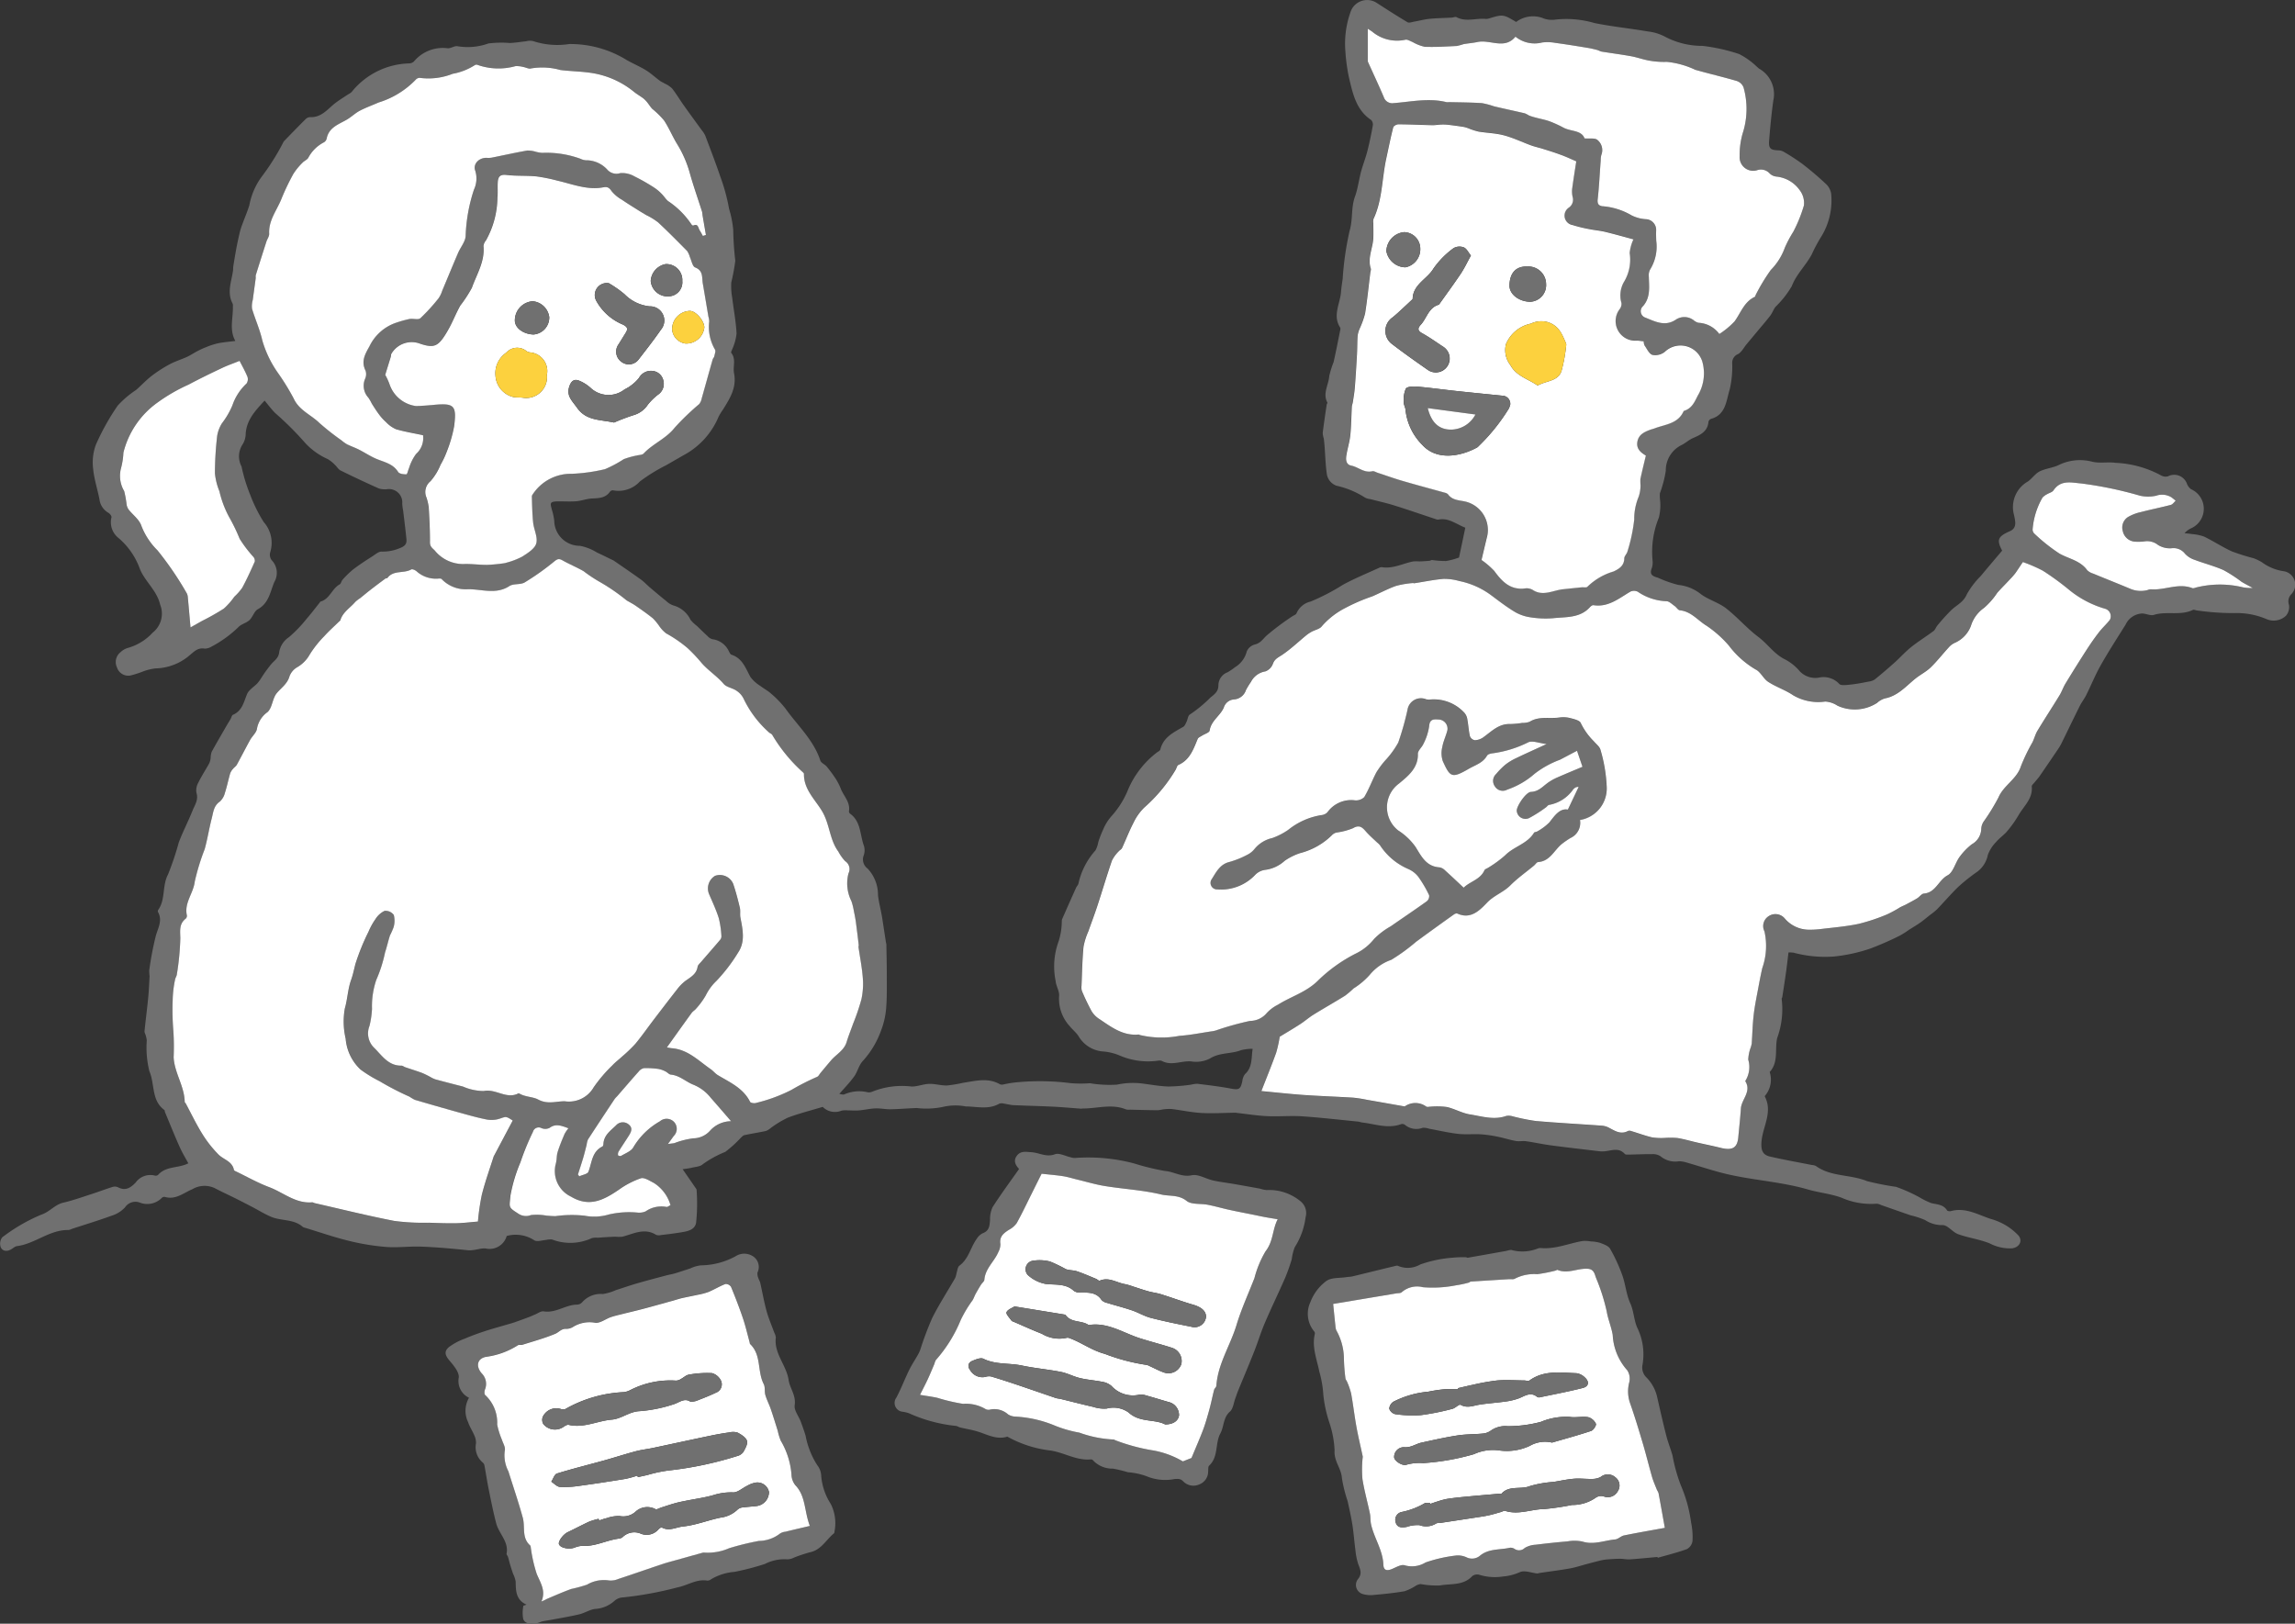 <svg xmlns="http://www.w3.org/2000/svg" width="229.401" height="162.294" viewBox="0 0 229.401 162.294">
  <rect x="0" y="0" width="229.401" height="162.294" fill="#333333" stroke="none"/>
  <g id="アートワーク_105" data-name="アートワーク 105" transform="translate(114.701 81.146)">
    <g id="グループ_19735" data-name="グループ 19735" transform="translate(-114.701 -81.147)">
      <path id="パス_43577" data-name="パス 43577" d="M200.129,55.039c-.573-1.081-.435-1.416.782-1.949.763-.334.5-1.077.416-1.576a2.939,2.939,0,0,1,1.388-3.394c.414-.3.717-.775,1.158-1,.591-.294,1.3-.347,1.9-.631a4.816,4.816,0,0,1,3.36-.338c.742.182,1.565,0,2.332.112a10.471,10.471,0,0,1,4.54,1.254.921.921,0,0,0,.7.094,1.349,1.349,0,0,1,1.9.759,1.261,1.261,0,0,0,.4.526,2.137,2.137,0,0,1-.011,3.92,1.989,1.989,0,0,0-.634.48c.254.029.512.047.764.09a4.556,4.556,0,0,1,1.2.253c.94.458,1.819,1.044,2.769,1.476a21.345,21.345,0,0,0,2.17.683,5.255,5.255,0,0,1,.814.39,4.807,4.807,0,0,0,2.142.9,1.36,1.36,0,0,1,.819,2.3,1.016,1.016,0,0,0-.244,1.052,1.344,1.344,0,0,1-.3,1.113,1.8,1.8,0,0,1-1.9.346,7.632,7.632,0,0,0-3.293-.617,25.5,25.5,0,0,1-3.7-.266c-.138-.012-.3-.1-.4-.055-1.245.606-2.628.1-3.907.5-.339.106-.772-.132-1.163-.139a1.921,1.921,0,0,0-1.668,1.122c-.834,1.333-1.69,2.654-2.465,4.022-.549.968-.968,2.008-1.464,3.006-.186.374-.452.707-.64,1.08-.627,1.256-1.234,2.524-1.854,3.784a4.626,4.626,0,0,1-.323.541q-.919,1.359-1.847,2.71c-.145.208-.323.391-.481.591-.112.142-.317.3-.3.437.117,1.218-.8,1.953-1.321,2.865a11.347,11.347,0,0,1-1.13,1.593c-.327.392-.776.683-1.1,1.075a3.613,3.613,0,0,0-.838,1.3,2.764,2.764,0,0,1-1.048,1.677,18.83,18.83,0,0,0-1.845,1.46c-.766.731-1.453,1.543-2.189,2.306a6.822,6.822,0,0,1-.7.565c-.326.258-.643.53-.982.769-.368.258-.758.484-1.138.726a8.357,8.357,0,0,1-.913.576,30.632,30.632,0,0,1-2.927,1.283,16.288,16.288,0,0,1-3.67.8,12.161,12.161,0,0,1-4.01-.386,3.769,3.769,0,0,0-.507-.026c-.079.644-.147,1.276-.235,1.906-.118.85-.252,1.7-.382,2.548-.01.068-.078.141-.063.2a8.376,8.376,0,0,1-.449,3.9c-.253,1.13.154,2.418-.749,3.4a2.489,2.489,0,0,1-.482,2.391c-.011.01,0,.049,0,.068.8,1.549-.2,2.976-.333,4.458-.069.791.042,1.348.822,1.529,1.392.322,2.8.569,4.207.848a1.066,1.066,0,0,1,.406.1c1.521,1.1,3.447.825,5.1,1.51a28.554,28.554,0,0,0,2.92.576,16.316,16.316,0,0,1,2.315,1.034,7.426,7.426,0,0,0,1.179.583c.583.153,1.22.124,1.6.736.047.076.268.1.386.067,1.434-.387,2.647.338,3.917.766a6.46,6.46,0,0,1,1.3.509,5.993,5.993,0,0,1,1.518,1.156c.473.56.089,1.208-.641,1.293a4.349,4.349,0,0,1-2.214-.489c-1.008-.414-2.126-.552-3.156-.923-.566-.2-1.057-.926-1.565-.909a3.1,3.1,0,0,1-1.747-.506,8.651,8.651,0,0,0-1.445-.474c-.983-.335-1.962-.684-2.944-1.025a1.136,1.136,0,0,0-.462-.135,7.276,7.276,0,0,1-3.5-.6c-1.1-.4-2.243-.5-3.309-.808-2.586-.756-5.256-.912-7.856-1.484-1.489-.328-2.94-.833-4.41-1.249a2.442,2.442,0,0,0-.683-.1,2.3,2.3,0,0,1-1.834-.5,1.371,1.371,0,0,0-.864-.21c-.765-.012-1.53.03-2.3.043-.139,0-.337.017-.408-.064-.615-.687-1.349-.317-2.048-.264a2.6,2.6,0,0,1-.492-.007c-1.612-.192-3.224-.375-4.833-.588-.832-.111-1.654-.294-2.485-.413-.336-.049-.693.035-1.026-.024-.582-.1-1.149-.292-1.728-.408a12.807,12.807,0,0,0-1.711-.256c-.778-.049-1.566.038-2.337-.049-.97-.11-1.927-.337-2.889-.511a1.694,1.694,0,0,0-.66-.093,1.781,1.781,0,0,1-1.782-.308.446.446,0,0,0-.376-.057c-1.318.485-2.59-.021-3.878-.166-.138-.016-.271-.078-.409-.091-1.865-.183-3.728-.4-5.6-.528-1.158-.077-2.329.039-3.491-.016-1.009-.047-2.013-.211-3.019-.323a1.162,1.162,0,0,0-.138-.022c-1.132.015-2.267.09-3.394.029-.991-.053-1.973-.269-2.961-.393a3.918,3.918,0,0,0-.8.023c-.23.018-.458.1-.687.094-.9-.008-1.8-.035-2.7-.056a1.233,1.233,0,0,1-.417-.027c-1.425-.587-2.87-.085-4.3-.089-.07,0-.141.019-.21.015-.939-.068-1.877-.156-2.815-.2-1.31-.065-2.62-.091-3.93-.151-.318-.016-.633-.111-.951-.154a.783.783,0,0,0-.445,0c-1.08.627-2.238.291-3.363.283a5.55,5.55,0,0,0-2.342.059,8.178,8.178,0,0,1-2.551.1c-.876.029-1.749.109-2.625.124-.5.01-1.013-.108-1.516-.087-.548.021-1.089.152-1.637.2-.359.033-.723,0-1.085,0a2.242,2.242,0,0,0-.668.026,1.716,1.716,0,0,1-1.873-.377c-1.191.359-2.371.655-3.5,1.081a10.27,10.27,0,0,0-1.7,1.032,1.742,1.742,0,0,1-.468.292c-.718.156-1.447.265-2.165.421-.146.032-.271.188-.393.3a11.565,11.565,0,0,1-1.516,1.371,10.71,10.71,0,0,0-2.236,1.225c-.246.245-.727.264-1.109.358-.285.071-.582.1-.916.149.446.645.839,1.211,1.229,1.78.066.1.165.2.166.306a18.17,18.17,0,0,1-.051,3.27c-.145.81-1.063.882-1.784,1-.573.091-1.149.158-1.725.225a.843.843,0,0,1-.484-.017c-1.177-.74-2.262-.1-3.377.182a3.311,3.311,0,0,1-.694,0c-.337.011-.672.029-1.008.049-.253.015-.5.037-.758.053a1.6,1.6,0,0,0-.6.045,5.116,5.116,0,0,1-3.969.131,1.927,1.927,0,0,0-.6.047c-.391.027-.863.2-1.159.044a3.387,3.387,0,0,0-2.771-.442,1.782,1.782,0,0,1-2.111,1.249c-.517-.053-1.153.242-1.788.176-1.536-.161-3.078-.3-4.62-.359-1.175-.048-2.362.121-3.531.032a23.223,23.223,0,0,1-3.712-.607c-1.472-.359-2.91-.858-4.362-1.3a.69.69,0,0,1-.263-.1c-.9-.8-2.129-.575-3.145-1-.66-.274-1.273-.661-1.91-.993-.549-.286-1.1-.572-1.652-.849-.7-.347-1.408-.665-2.094-1.031a2.393,2.393,0,0,0-2.233.108c-.867.358-1.678,1.1-2.758.767a.364.364,0,0,0-.307.111,2.041,2.041,0,0,1-2.216.449,1.247,1.247,0,0,0-1.451.487,3.027,3.027,0,0,1-1.344.835c-1.307.48-2.642.882-3.965,1.315a1.139,1.139,0,0,1-.329.115c-1.9-.042-3.343,1.374-5.156,1.609-.215.027-.406.222-.611.336-.415.227-.852.178-1.022-.238a1.056,1.056,0,0,1,.15-.973,17.524,17.524,0,0,1,3.9-2.266c.857-.283,1.351-1,2.2-1.2.975-.227,1.923-.568,2.879-.876.68-.219,1.347-.478,2.028-.69a.792.792,0,0,1,.55.017c.747.4,1.259.081,1.778-.456a1.807,1.807,0,0,1,1.936-.7.371.371,0,0,0,.318-.08c.8-.9,2.007-.634,3.016-1.15-.27-.5-.613-1.065-.878-1.661-.51-1.145-.976-2.309-1.458-3.465-.026-.064-.013-.166-.056-.2-1.322-.959-.942-2.6-1.5-3.875a9.736,9.736,0,0,1-.262-3.072,2.771,2.771,0,0,0-.092-.475c-.04-.158-.148-.318-.132-.469.11-1.1.255-2.2.363-3.3.072-.731.1-1.465.142-2.2a4.7,4.7,0,0,1-.036-.554,31.076,31.076,0,0,1,.673-3.518c.232-.786.663-1.5.208-2.324a.236.236,0,0,1,.009-.206c.758-1.053.384-2.4.984-3.541a28.258,28.258,0,0,0,1.081-3.218c.409-1.076.944-2.1,1.373-3.172.224-.56.616-1.082.392-1.785a1.523,1.523,0,0,1,.18-1c.328-.668.74-1.3,1.1-1.948a1.817,1.817,0,0,0,.138-.522,2.21,2.21,0,0,1,.1-.616c.483-.887,1-1.758,1.5-2.633.127-.221.266-.436.394-.655.082-.142.12-.37.237-.42.928-.4,1.079-1.267,1.411-2.072.178-.43.69-.716,1.036-1.083a4.509,4.509,0,0,0,.383-.527,13.431,13.431,0,0,1,1.038-1.432c.316-.338.685-.576.749-1.109a2.224,2.224,0,0,1,.982-1.539,13.315,13.315,0,0,0,1.776-1.85c.44-.5.838-1.032,1.253-1.55.045-.054.079-.144.134-.159.918-.259,1.137-1.3,1.911-1.721.137-.075.161-.33.283-.459a9.1,9.1,0,0,1,1.066-1.037c.621-.473,1.282-.9,1.939-1.32.287-.185.612-.472.907-.457a4.357,4.357,0,0,0,1.847-.36c.515-.2.67-.439.625-.892-.092-.949-.216-1.9-.328-2.845a4.987,4.987,0,0,1-.09-.692A1.332,1.332,0,0,0,38.676,48.9a1.926,1.926,0,0,1-.825-.083q-1.915-.856-3.8-1.785c-.235-.116-.383-.4-.589-.584a3.534,3.534,0,0,0-.694-.557,6.781,6.781,0,0,1-2.425-1.8,31.725,31.725,0,0,0-2.831-2.8c-.367-.365-.676-.79-1.062-1.249-.962,1.035-1.815,1.954-1.893,3.345a2,2,0,0,1-.323,1.056,2.159,2.159,0,0,0-.09,2.186,16.4,16.4,0,0,0,.878,2.859,14.822,14.822,0,0,0,1.338,2.692,3.145,3.145,0,0,1,.65,3.021.907.907,0,0,0,.138.783,1.823,1.823,0,0,1,.26,2.217c-.4.968-.54,2.1-1.637,2.694-.362.2-.5.769-.828,1.08-.291.277-.742.38-1.049.645a11.707,11.707,0,0,1-2.774,2.024,1.3,1.3,0,0,1-.661.189c-.678-.118-1.039.281-1.506.667a5.4,5.4,0,0,1-3.382,1.309,4.982,4.982,0,0,0-1.238.294,9.847,9.847,0,0,1-1.328.424,1.193,1.193,0,0,1-1.32-.833,1.251,1.251,0,0,1,.383-1.521,1.705,1.705,0,0,1,.726-.413,5.314,5.314,0,0,0,2.468-1.526,2.415,2.415,0,0,0,.75-2.789c-.333-1.448-1.538-2.321-2.046-3.62A7.263,7.263,0,0,0,11.875,53.8a2.009,2.009,0,0,1-.732-2.091c.034-.116-.162-.37-.312-.454A1.8,1.8,0,0,1,9.94,49.9c-.2-1.026-.54-2.034-.632-3.067a5.087,5.087,0,0,1,.283-2.4,23.724,23.724,0,0,1,2.177-3.894A9.832,9.832,0,0,1,13.6,38.98c.527-.455,1-.977,1.549-1.4a13.124,13.124,0,0,1,1.8-1.162c.551-.3,1.163-.48,1.735-.742.356-.163.684-.389,1.033-.572A8.312,8.312,0,0,1,20.6,34.7a7.534,7.534,0,0,1,1.177-.383c.529-.108,1.073-.149,1.711-.232-.041.078.035-.007.017-.04-.6-1.108-.191-2.279-.227-3.421a.661.661,0,0,0-.025-.277c-.588-1.1-.122-2.182.035-3.272.023-.16.009-.325.035-.484.1-.614.2-1.227.314-1.837.1-.524.214-1.047.338-1.566a7.366,7.366,0,0,1,.256-.791c.228-.626.492-1.241.692-1.875a6.986,6.986,0,0,1,1.224-2.845,23.158,23.158,0,0,0,2.1-3.314,1.455,1.455,0,0,1,.136-.246c.717-.741,1.435-1.482,2.167-2.208a.672.672,0,0,1,.44-.2c1.183.058,1.8-.87,2.6-1.464.393-.289.809-.546,1.215-.816a1.628,1.628,0,0,0,.34-.229,7.615,7.615,0,0,1,5.741-2.861.736.736,0,0,0,.483-.186,3.758,3.758,0,0,1,3.364-1.33c.325.038.706-.268,1.01-.2a6.1,6.1,0,0,0,3.071-.277A10.327,10.327,0,0,1,50.96,4.3c.543-.023,1.082-.117,1.623-.172a1.5,1.5,0,0,1,.686-.025,7.731,7.731,0,0,0,3.632.3,10.71,10.71,0,0,1,5.78,1.622c.63.349,1.3.636,1.909,1.012.483.3.9.692,1.362,1.033.146.109.319.178.476.273a2.722,2.722,0,0,1,.745.492c.44.558.8,1.174,1.217,1.755.579.816,1.175,1.62,1.761,2.433a2.442,2.442,0,0,1,.341.527c.512,1.356,1.037,2.709,1.5,4.083a18.78,18.78,0,0,1,.884,3.238,10.646,10.646,0,0,1,.415,2.1,30.384,30.384,0,0,0,.207,3.087,19.61,19.61,0,0,1-.4,2.169,6.115,6.115,0,0,0,.078,1.442c.148,1.223.384,2.441.449,3.667a5.209,5.209,0,0,1-.446,1.6c-.034.112-.133.276-.092.326.516.634.156,1.378.283,2.027.286,1.463-.407,2.521-1.09,3.632a5.4,5.4,0,0,0-.464.76,7.719,7.719,0,0,1-3.49,3.821c-.59.338-1.177.68-1.762,1.011a17.3,17.3,0,0,0-2.6,1.608,2.9,2.9,0,0,1-2.69.889.353.353,0,0,0-.3.133c-.453.655-1.126.65-1.82.685-.522.025-1.034.233-1.556.275-.622.049-1.252,0-1.879.012-.217.006-.523.021-.623.155s.011.419.054.633a6.356,6.356,0,0,1,.251,1.132,2.547,2.547,0,0,0,2.571,2.522,5.04,5.04,0,0,1,1.714.679c.527.237,1.044.5,1.564.751a.389.389,0,0,1,.066.026c.917.636,1.842,1.262,2.748,1.915.318.229.587.527.888.783.545.462,1.09.923,1.648,1.369a1.872,1.872,0,0,0,.706.436,2.689,2.689,0,0,1,1.719,1.442,3.843,3.843,0,0,0,.629.6c.357.341.706.691,1.071,1.024a1.051,1.051,0,0,0,.466.308,2.1,2.1,0,0,1,1.648,1.171c.074.142.157.344.281.384,1.1.358,1.406,1.346,1.891,2.224a3.625,3.625,0,0,0,1,.9c.34.268.741.465,1.056.756a10.235,10.235,0,0,1,1.459,1.515c1.2,1.69,2.8,3.123,3.472,5.179.081.246.455.38.643.608a13.58,13.58,0,0,1,.926,1.265,6.058,6.058,0,0,1,.5,1c.3.719.944,1.315.79,2.2a.317.317,0,0,0,.123.244c1.1.8.969,2.128,1.379,3.22a1.545,1.545,0,0,1-.03.958,1.124,1.124,0,0,0,.391,1.3,3.825,3.825,0,0,1,1.042,2.662,10.687,10.687,0,0,0,.2,1.137c.063.34.142.678.2,1.018.137.867.264,1.734.4,2.6a1.226,1.226,0,0,1,.036.136c.017,1.018.044,2.037.043,3.055,0,1.122.028,2.25-.066,3.367a7.859,7.859,0,0,1-.509,2.219,9.021,9.021,0,0,1-1.814,3.033c-.4.41-.523,1.07-.868,1.549-.441.614-.977,1.158-1.486,1.749.113.011.382.122.531.034a3.682,3.682,0,0,1,2.322-.191.819.819,0,0,0,.4-.049,7.959,7.959,0,0,1,3.948-.532c.587.019,1.18-.246,1.773-.263s1.187.173,1.78.161a13.222,13.222,0,0,0,1.608-.267c1.238-.183,2.483-.549,3.69.145a.551.551,0,0,0,.329.023,10.722,10.722,0,0,1,1.5-.233,24.417,24.417,0,0,1,5.25.1,12.237,12.237,0,0,0,1.915.007,12,12,0,0,0,2.7.141,7.62,7.62,0,0,1,2.4-.128c.911.107,1.819.284,2.732.315a17.789,17.789,0,0,0,2.283-.186,2.994,2.994,0,0,1,.622-.088c1.122.141,2.248.271,3.359.481.8.15.964.079,1.142-.753a1.364,1.364,0,0,1,.271-.7c.759-.689.61-1.606.759-2.524a4.675,4.675,0,0,0-1.148.134c-1.01.4-2.151.211-3.134.845a3.045,3.045,0,0,1-1.836.284c-.983-.1-1.964.474-2.943-.042-.182-.1-.46-.013-.694,0a7.146,7.146,0,0,1-3.535-.549,5.359,5.359,0,0,0-1.754-.413,3.1,3.1,0,0,1-2.37-1.538c-.241-.362-.6-.643-.874-.985a4.044,4.044,0,0,1-1.059-3.02c.046-.48-.308-.984-.346-1.488a7.265,7.265,0,0,1,.3-3.977,6.77,6.77,0,0,0,.316-1.982.848.848,0,0,1,.024-.209q.693-1.58,1.4-3.155c.067-.149.209-.274.239-.425A7.313,7.313,0,0,1,109.5,85a2.739,2.739,0,0,0,.281-.828,10.815,10.815,0,0,1,.491-1.264,4.752,4.752,0,0,1,.849-1.351,9.008,9.008,0,0,0,1.648-2.653,9.2,9.2,0,0,1,2.9-3.712c.116-.075.284-.159.31-.267.3-1.24,1.328-1.717,2.3-2.278.15-.086.231-.313.317-.487.124-.25.153-.646.344-.744A13.275,13.275,0,0,0,121,69.714c.419-.332.787-.606.788-1.208A1.4,1.4,0,0,1,122.7,67.2a5.72,5.72,0,0,0,.734-.5,2.584,2.584,0,0,0,1.192-1.6,1.233,1.233,0,0,1,.816-.683c.561-.135.793-.546,1.162-.889a26.577,26.577,0,0,1,2.561-1.918c.144-.1.377-.168.427-.3A2.028,2.028,0,0,1,131,60.13a21.107,21.107,0,0,0,3.229-1.675c1.17-.64,2.414-1.145,3.627-1.7a.513.513,0,0,1,.272-.063c1.118.183,2.1-.378,3.144-.576a4.51,4.51,0,0,1,.627,0c.327-.012.654-.033.981-.061.091-.008.181-.083.268-.078a9.79,9.79,0,0,0,1.391.1,7.228,7.228,0,0,0,1.3-.35c.2-.922.41-1.943.628-2.98-.928-.362-1.671-1.017-2.685-.812a.581.581,0,0,1-.276-.047c-1.369-.452-2.731-.926-4.107-1.356-.8-.25-1.615-.43-2.424-.642a1.45,1.45,0,0,1-.534-.154,8.832,8.832,0,0,0-2.847-1.185,1.479,1.479,0,0,1-.981-1.269c-.121-.868-.142-1.748-.209-2.624-.021-.276-.046-.552-.083-.826a2.381,2.381,0,0,1-.108-.549c.117-.95.259-1.9.4-2.846.01-.068.092-.153.071-.192-.5-.92.126-1.77.183-2.652A9.56,9.56,0,0,1,133.3,36.2c.244-1.057.446-2.124.661-3.188a.414.414,0,0,0,0-.266c-.789-1.215,0-2.39.084-3.581.033-.441.109-.879.166-1.318a30.529,30.529,0,0,1,.691-4.776c.342-1.142.133-2.308.535-3.415.291-.8.391-1.677.613-2.51.18-.675.444-1.328.616-2,.217-.851.4-1.715.553-2.58a.674.674,0,0,0-.155-.566c-1.543-1.019-1.86-2.729-2.237-4.3a18.247,18.247,0,0,1-.344-2.524,9.41,9.41,0,0,1,.566-4.12,1.754,1.754,0,0,1,2.5-.807c1.04.67,2.079,1.343,3.141,1.974.156.093.444-.02.667-.06.512-.089,1.016-.228,1.53-.279.738-.073,1.482-.083,2.222-.122.163-.01.363-.107.482-.043.934.494,1.911.092,2.861.167a.959.959,0,0,0,.342-.027c1.425-.439,1.469-.435,2.757.338a2.782,2.782,0,0,1,2.775-.341,2.449,2.449,0,0,0,1.179.1,10,10,0,0,1,3.88.35c1.762.356,3.558.535,5.331.839a4.809,4.809,0,0,1,1.789.564,7.955,7.955,0,0,0,3.663.877,17.982,17.982,0,0,1,3.675.819,7.429,7.429,0,0,1,1.781,1.277c.074.055.133.13.21.18a2.923,2.923,0,0,1,1.421,3.185c-.184,1.333-.314,2.675-.419,4.016-.06.768.132.928.877.965a1.183,1.183,0,0,1,.541.121,21.338,21.338,0,0,1,1.9,1.231c.8.616,1.578,1.273,2.315,1.965a1.721,1.721,0,0,1,.565.994,6.9,6.9,0,0,1-1.09,4.478,16.214,16.214,0,0,0-.842,1.6c-.582,1.109-1.53,1.962-2,3.183a9.523,9.523,0,0,1-1.634,2.074c-.2.263-.309.6-.512.87-.406.531-.849,1.034-1.276,1.549-.365.439-.732.878-1.1,1.318-.277.334-.491.78-.844.978a.933.933,0,0,0-.591.9,9.847,9.847,0,0,1-.248,2.632c-.354,1.115-.364,2.539-1.882,2.952a.427.427,0,0,0-.244.3c-.088.964-.8,1.292-1.556,1.62-.381.165-.7.463-1.071.662a2.813,2.813,0,0,0-1.637,2.607,11.425,11.425,0,0,1-.591,2.249,4.213,4.213,0,0,0,.029.761,5.121,5.121,0,0,1-.129,1.659,9.089,9.089,0,0,0-.63,4.306,1.767,1.767,0,0,1-.083.765c-.244.634.077.791.617.942a11.591,11.591,0,0,0,2.049.722,4.316,4.316,0,0,1,2.292.957c.764.544,1.734.81,2.471,1.382,1.132.879,2.081,2,3.224,2.857.934.7,1.582,1.719,2.673,2.25a4.881,4.881,0,0,1,1.466,1.179,2.138,2.138,0,0,0,1.9.643,2.147,2.147,0,0,1,2.047.622c.165.2.747.112,1.128.073.619-.064,1.233-.188,1.846-.306a1.326,1.326,0,0,0,.583-.211q1-.81,1.962-1.671c.571-.512,1.084-1.092,1.682-1.57.713-.57,1.5-1.05,2.229-1.6.17-.126.237-.382.383-.55a19.953,19.953,0,0,1,1.42-1.566c.528-.49,1.193-.77,1.518-1.543a8.283,8.283,0,0,1,1.392-1.832C198.689,56.732,199.4,55.9,200.129,55.039Zm2.073,1.14c-.224.327-.474.714-.748,1.082a7.966,7.966,0,0,1-.593.675c-.407.435-.831.853-1.225,1.3a7.314,7.314,0,0,1-1.326,1.515,3.427,3.427,0,0,0-1.312,1.8,3,3,0,0,1-1.583,1.681,1.772,1.772,0,0,0-.556.383c-.633.688-1.211,1.433-1.88,2.083-.445.432-1.027.719-1.515,1.111-.957.768-1.764,1.748-3.071,1.991a2.028,2.028,0,0,0-.783.454,4.125,4.125,0,0,1-3.952.27,2.488,2.488,0,0,0-1.218-.411,4.957,4.957,0,0,1-3.215-.631c-.775-.529-1.7-.828-2.493-1.342-.487-.317-.763-1.012-1.269-1.242a9.173,9.173,0,0,1-2.668-2.391,11.222,11.222,0,0,0-2.23-1.979C169.688,62,169.037,61.107,167.9,61c-.189-.018-.342-.3-.532-.435-.263-.182-.552-.482-.822-.473a5.422,5.422,0,0,1-2.856-.949.864.864,0,0,0-.726-.014c-1.156.678-2.213,1.591-3.707,1.359-.1-.017-.26.1-.347.2-.994,1.1-2.377.971-3.649,1.1a9.621,9.621,0,0,1-2.417-.107,4.222,4.222,0,0,1-1.538-.579c-.8-.49-1.547-1.069-2.3-1.63a8.032,8.032,0,0,0-3.165-1.4,5.5,5.5,0,0,0-1.564-.212c-.982.082-1.953.286-2.929.437-.044.007-.094-.028-.138-.021a9.262,9.262,0,0,0-1.678.285c-.819.289-1.592.709-2.393,1.053a18.315,18.315,0,0,0-2.7,1.165,7.806,7.806,0,0,0-2.328,1.815c-.2.282-.679.362-1.02.55a3.543,3.543,0,0,0-.54.362c-.792.649-1.539,1.364-2.383,1.936-.389.264-.77.4-.949.915a1.27,1.27,0,0,1-.757.753,1.968,1.968,0,0,0-1.431,1.042,8.536,8.536,0,0,0-.5.815,1.356,1.356,0,0,1-1.2.944,1.145,1.145,0,0,0-1.02.821c-.364.826-1.265,1.306-1.414,2.292-.031.208-.514.344-.783.52-.145.094-.35.173-.408.31-.428,1.033-.785,2.1-1.937,2.607-.132.058-.174.315-.267.475a15.72,15.72,0,0,1-3.147,3.79,5.326,5.326,0,0,0-1.062,1.5c-.428.82-.757,1.691-1.148,2.531-.064.138-.244.216-.345.343a3.535,3.535,0,0,0-.667.917c-.518,1.5-.968,3.033-1.463,4.546-.28.853-.6,1.693-.9,2.542a6.705,6.705,0,0,0-.477,1.52c-.118,1.3-.141,2.6-.2,3.9a1.25,1.25,0,0,0,.045.541,22.294,22.294,0,0,0,.969,2.019,2.436,2.436,0,0,0,.761.765c1.191.8,2.351,1.7,3.922,1.553.041,0,.085.034.13.049a9.477,9.477,0,0,0,3.961.082c1.082-.073,2.152-.294,3.228-.452a2.863,2.863,0,0,0,.406-.084,29.418,29.418,0,0,1,3.414-.956,2.194,2.194,0,0,0,1.684-.794,3.888,3.888,0,0,1,1.12-.831c1.3-.822,2.811-1.241,3.975-2.387a15.29,15.29,0,0,1,3.775-2.709,5.249,5.249,0,0,0,1.859-1.481,7.5,7.5,0,0,1,1.662-1.254c1.2-.838,2.423-1.653,3.614-2.509a.674.674,0,0,0,.227-.594,11.8,11.8,0,0,0-1.082-1.846,2.585,2.585,0,0,0-1.016-.784,6.379,6.379,0,0,1-2.819-2.372,2.03,2.03,0,0,0-.294-.283c-.328-.314-.67-.614-.98-.944-.394-.42-.675-.923-1.429-.475a6.754,6.754,0,0,1-1.658.435.928.928,0,0,0-.45.267,7.02,7.02,0,0,1-3.193,1.793,5.924,5.924,0,0,0-1.529.766,3.551,3.551,0,0,1-1.928.9,1.7,1.7,0,0,0-.981.465,4.688,4.688,0,0,1-3.806,1.49.653.653,0,0,1-.56-1.045c.444-.7.811-1.474,1.761-1.7a8.962,8.962,0,0,0,1.769-.711,2.17,2.17,0,0,0,.751-.606,3.179,3.179,0,0,1,1.754-1.071,6.828,6.828,0,0,0,1.587-.811,7.017,7.017,0,0,1,3.357-1.47.949.949,0,0,0,.577-.282,2.923,2.923,0,0,1,2.676-1.2,1.189,1.189,0,0,0,1-.31c.475-.787.789-1.67,1.221-2.486a9.056,9.056,0,0,1,.846-1.145,9.084,9.084,0,0,0,1.337-1.825,28.646,28.646,0,0,0,.924-3.274,1.359,1.359,0,0,1,1.862-1.052,1.38,1.38,0,0,0,.473.018,4.157,4.157,0,0,1,3.364,1.346,1.289,1.289,0,0,1,.29.7c.1.54.124,1.1.253,1.628a.656.656,0,0,0,.484.4,1.561,1.561,0,0,0,.836-.281c.828-.589,1.542-1.373,2.688-1.337a8.684,8.684,0,0,0,1.223-.113,1.878,1.878,0,0,0,.741-.117c.942-.586,2-.275,2.992-.426a2.788,2.788,0,0,1,1.1.072c.367.1.914.227,1.013.484a6.562,6.562,0,0,0,1.3,1.819c.238.284.6.547.674.872a15.187,15.187,0,0,1,.617,3.633,3.2,3.2,0,0,1-2.669,3.369,1.663,1.663,0,0,1-.95,1.8,8.576,8.576,0,0,0-.859.591c-.775.624-1.174,1.73-2.377,1.814-.148.01-.276.24-.42.359-.79.653-1.639,1.249-2.359,1.973-.686.691-1.615.989-2.308,1.709-.749.779-1.639,1.716-3,1.1-.088-.04-.266.049-.37.123q-1.874,1.341-3.738,2.7a18.8,18.8,0,0,1-2.481,1.806,4.854,4.854,0,0,0-2.178,1.528,7.524,7.524,0,0,1-1.6,1.34,8.638,8.638,0,0,1-.851.724c-1.035.645-2.1,1.243-3.135,1.884-.472.292-.893.665-1.36.966-.7.452-1.419.874-2.028,1.247a12.821,12.821,0,0,1-.353,1.592c-.437,1.219-.929,2.42-1.48,3.838,1.586.149,2.919.3,4.257.391,1.637.112,3.278.165,4.914.267a12.64,12.64,0,0,1,1.367.212c1.188.207,2.375.418,3.562.626.087.016.2.053.262.014a1.84,1.84,0,0,1,2.115.039c.12.068.313,0,.472.006a7.481,7.481,0,0,1,1.6.039c.782.182,1.513.615,2.3.739,1.193.189,2.4.591,3.633.151a1.434,1.434,0,0,1,.69.055,21.44,21.44,0,0,0,2.251.452c2.193.189,4.393.307,6.589.465a1.78,1.78,0,0,1,.675.179c.626.321,1.217.758,1.976.345a.529.529,0,0,1,.345.029c.69.208,1.369.464,2.07.623a6.2,6.2,0,0,0,1.284.048,8.3,8.3,0,0,1,1.224.011c.658.109,1.3.3,1.955.45.8.184,1.615.348,2.418.546,1.115.275,1.61-.013,1.707-1.03.093-.971.2-1.942.264-2.915.062-.921,1.083-1.684.447-2.718-.009-.014,0-.05.015-.066a2.608,2.608,0,0,0,.274-2.1,3.969,3.969,0,0,1,.25-1.22,2.7,2.7,0,0,0,.1-.4c.07-.967.091-1.94.2-2.9.112-.934.309-1.858.48-2.784.114-.618.234-1.237.375-1.849a6.652,6.652,0,0,0,.217-3.664,1.168,1.168,0,0,1,.386-1.5,1.218,1.218,0,0,1,1.652.219,3.179,3.179,0,0,0,2.256,1.109A8.43,8.43,0,0,0,182,92.863c1.267-.152,2.547-.256,3.792-.518a18.972,18.972,0,0,0,2.847-.949,11.711,11.711,0,0,0,1.3-.708c.2-.109.421-.19.625-.3.364-.192.731-.382,1.083-.6.236-.144.438-.454.672-.473,1.182-.094,1.454-1.338,2.368-1.824.562-.3.757-1.238,1.194-1.835A6.35,6.35,0,0,1,197.1,84.39a1.813,1.813,0,0,0,.939-1.508,1.449,1.449,0,0,1,.217-.723,20.7,20.7,0,0,0,1.5-2.436c.522-1.232,1.844-1.831,2.254-3.147a18.61,18.61,0,0,1,1.152-2.384c.182-.377.284-.8.5-1.152.713-1.182,1.47-2.339,2.19-3.516.229-.376.367-.807.6-1.182q1.011-1.666,2.063-3.3c.4-.619.818-1.228,1.267-1.812.34-.443.761-.821,1.108-1.259a.778.778,0,0,0-.434-1.107,10.1,10.1,0,0,1-3.726-1.977,27.1,27.1,0,0,0-2.528-1.834A14.773,14.773,0,0,0,202.2,56.179ZM66.66,104.692c.253.044.362.071.472.08,1.606.117,2.672,1.246,3.889,2.086.255.176.452.441.716.6,1.211.731,2.546,1.3,3.232,2.677.056.114.441.17.614.1a15.906,15.906,0,0,0,3.521-1.3,23.6,23.6,0,0,1,2.579-1.309c.132-.068.207-.245.311-.369.358-.427.712-.858,1.076-1.281.52-.6,1.294-.983,1.548-1.827.187-.622.436-1.228.653-1.842a22,22,0,0,0,.823-2.42,7.3,7.3,0,0,0,.141-2.131c-.077-1.033-.282-2.056-.429-3.083-.009-.067.027-.141.019-.209-.091-.775-.182-1.55-.286-2.323-.049-.365-.121-.727-.2-1.088a6.184,6.184,0,0,0-.243-.981,3.95,3.95,0,0,1-.291-2.782.946.946,0,0,0-.337-1.218,4.419,4.419,0,0,1-.678-.954c-.874-1.182-.85-2.7-1.6-3.991-.686-1.183-1.872-2.216-1.838-3.779,0-.055-.07-.118-.117-.168a15.885,15.885,0,0,1-3.047-3.717c-.066-.13-.272-.182-.377-.3a10.6,10.6,0,0,1-2.458-3.257,2.011,2.011,0,0,0-.745-.867c-.4-.28-.994-.344-1.285-.686-.664-.781-1.537-1.328-2.192-2.076a16.039,16.039,0,0,0-1.416-1.5,12.88,12.88,0,0,0-2.142-1.472,3.263,3.263,0,0,1-.7-.752,5.537,5.537,0,0,0-.619-.746c-.556-.45-1.145-.86-1.733-1.269-.284-.2-.6-.351-.9-.531a19.829,19.829,0,0,0-2.7-1.856A14.486,14.486,0,0,1,58.328,57.1c-.683-.393-1.419-.693-2.107-1.082-.338-.191-.493-.168-.82.1a25.571,25.571,0,0,1-2.958,2.1c-.43.258-1.119.1-1.534.368-1.354.883-2.785.289-4.17.318a3.324,3.324,0,0,1-2.6-1.015c-.059-.065-.219-.065-.327-.051a2.893,2.893,0,0,1-2.2-.746c-.139-.109-.412-.227-.521-.165-.745.426-1.777.04-2.376.853-.032.044-.146.018-.2.057-.512.38-1.022.762-1.526,1.152-.343.264-.672.545-1.011.815a3.235,3.235,0,0,0-.478.369c-.509.6-1.245,1.015-1.489,1.829-.018.059-.1.1-.147.149-.491.482-1.009.939-1.466,1.45a10.48,10.48,0,0,0-1.459,1.846A3.338,3.338,0,0,1,29.69,66.7a1.768,1.768,0,0,0-.75.887c-.215.765-.827,1.147-1.281,1.7-.434.525-.437,1.449-.915,1.884a2.6,2.6,0,0,0-1.06,1.665c-.052.4-.468.735-.682,1.12-.453.818-.876,1.655-1.327,2.475-.087.158-.262.265-.379.411a1.445,1.445,0,0,0-.287.452c-.188.648-.321,1.313-.528,1.954a1.743,1.743,0,0,1-.506.885c-.606.415-.645,1.055-.8,1.643-.267,1.027-.428,2.082-.711,3.106a22.379,22.379,0,0,0-.993,3.245c-.134,1.174-1.074,2.133-.786,3.381a.391.391,0,0,1-.115.322c-.669.524-.561,1.185-.542,1.945a26.564,26.564,0,0,1-.35,3.639c-.02.18-.152.347-.179.526a10.935,10.935,0,0,0-.235,2.032,25.851,25.851,0,0,0,.071,3.123,24.121,24.121,0,0,1,.025,2.6c.082,1.549,1.076,2.882,1.107,4.453,0,.057.081.111.114.172.539,1,1.028,2.042,1.631,3.008a11.639,11.639,0,0,0,1.645,2.093c.511.508,1.367.661,1.53,1.532.012.064.139.116.22.154,1.1.53,2.172,1.138,3.311,1.565,1.414.532,2.627,1.652,4.279,1.514.086-.007.176.06.267.082,2.655.6,5.3,1.263,7.97,1.78a22.483,22.483,0,0,0,3.449.176c.9.031,1.8.07,2.7.052.717-.014,1.434-.107,2.192-.168a23.393,23.393,0,0,1,.385-2.653c.331-1.313.8-2.591,1.2-3.884a.427.427,0,0,1,.037-.059l1.856-3.5c-.685-.454-.667-.4-1.3-.188a2.638,2.638,0,0,1-1.294.085c-.967-.191-1.918-.466-2.87-.73q-2.163-.6-4.316-1.237a4.194,4.194,0,0,1-.542-.318,27.733,27.733,0,0,1-2.983-1.542A13.052,13.052,0,0,1,36.04,106.9a4.747,4.747,0,0,1-1.481-3.085,7.468,7.468,0,0,1-.081-3.023c.27-.931.3-1.939.625-2.843.2-.542.294-1.074.436-1.611a22.124,22.124,0,0,1,1.3-3.2,6.644,6.644,0,0,1,.693-1.26,2.214,2.214,0,0,1,.917-.834,1.019,1.019,0,0,1,.921.407,2.3,2.3,0,0,1-.02,1.229,7.151,7.151,0,0,1-.362.821c-.182.56-.3,1.14-.492,1.7a13.54,13.54,0,0,1-.874,2.739,8.156,8.156,0,0,0-.429,2.9,9.315,9.315,0,0,1-.25,1.7,2.005,2.005,0,0,0,.466,2.193c.78.764,1.412,1.8,2.722,1.782.128,0,.255.113.387.158.565.193,1.137.369,1.7.577a8.87,8.87,0,0,1,.814.4,2.835,2.835,0,0,0,.5.237q1.375.373,2.756.719a5.263,5.263,0,0,0,2.073.446c1.211-.253,2.268.849,3.452.24a.177.177,0,0,1,.135.026c.583.334,1.346.309,1.843.578.958.517,1.755.181,2.662.18a2.858,2.858,0,0,0,2.9-1.4A14.626,14.626,0,0,1,61.2,106.5c.292-.319.648-.581.966-.877a14.549,14.549,0,0,0,1.333-1.276c.65-.782,1.232-1.62,1.849-2.43.771-1.01,1.54-2.02,2.326-3.017a4.357,4.357,0,0,1,.816-.836c.527-.383,1.116-.676,1.235-1.424.029-.183.225-.346.361-.5.635-.739,1.281-1.469,1.909-2.214a.557.557,0,0,0,.109-.384,9.449,9.449,0,0,0-.264-1.769c-.257-.816-.626-1.6-.964-2.387a1.471,1.471,0,0,1,.585-1.832,1.446,1.446,0,0,1,1.815.78c.267.787.478,1.6.672,2.407.075.311,0,.656.057.973.221,1.18.5,2.382-.209,3.472a16.834,16.834,0,0,1-2.184,2.864,5.109,5.109,0,0,0-1.078,1.467,7.622,7.622,0,0,1-.958,1.307c-.128.161-.328.267-.449.432C68.326,102.356,67.533,103.473,66.66,104.692Zm90.9-88.568c-.628-.27-1.117-.5-1.622-.69-.563-.211-1.139-.387-1.713-.568-.4-.126-.815-.214-1.209-.356-.9-.326-1.776-.749-2.7-1-.817-.218-1.688-.235-2.53-.372a6.512,6.512,0,0,1-.932-.293,3.565,3.565,0,0,0-.519-.17c-.535-.087-1.072-.159-1.61-.222a4.486,4.486,0,0,0-.685-.02c-.3.012-.6.067-.9.061-1.119-.025-2.237-.082-3.356-.087-.183,0-.5.162-.533.3-.264,1.035-.472,2.084-.7,3.129-.437,2.01-.378,4.124-1.276,6.039a1.033,1.033,0,0,0-.014.4c0,.486.019.972,0,1.457-.032,1.033-.608,2.021-.254,3.092.04.12-.031.276-.048.415-.169,1.358-.306,2.72-.521,4.071a8.615,8.615,0,0,1-.522,1.472,2.916,2.916,0,0,0-.222.725c-.048.621-.033,1.248-.067,1.871-.06,1.1-.127,2.206-.214,3.308-.039.5-.128,1-.2,1.493-.022.155-.087.306-.1.461-.052.953-.055,1.911-.155,2.858-.073.693-.3,1.369-.4,2.06-.058.4-.02.86.484.96.717.143,1.3.766,2.116.565.155-.038.353.1.531.154.815.269,1.621.563,2.444.8,1.428.416,2.866.8,4.3,1.2a.584.584,0,0,1,.3.165c.438.607,1.15.574,1.758.721a2.921,2.921,0,0,1,2.162,3.4c-.211.864-.413,1.731-.579,2.429a8.138,8.138,0,0,1,1.277,1.1c.774,1.054,1.6,1.928,3.071,1.745a1.192,1.192,0,0,1,.75.138c1.036.69,2.027.055,3.034-.053q.932-.1,1.865-.193c.2-.02.5.05.583-.054a6.264,6.264,0,0,1,2.621-1.532c.558-.267,1.057-.569,1.071-1.314,0-.231.26-.447.319-.689a16.88,16.88,0,0,0,.673-3.179,5.791,5.791,0,0,1,.449-2.3,3.569,3.569,0,0,0,.181-1.123,6.126,6.126,0,0,1-.015-.623c.166-.783.361-1.56.55-2.358-.521-.312-.973-.684-.848-1.386s.677-.967,1.263-1.186c.153-.057.316-.091.468-.15,1.056-.407,2.323-.458,2.884-1.7a.1.1,0,0,1,.051-.047c.755-.24,1.023-.825,1.363-1.511a4.331,4.331,0,0,0,.457-3.427,2.277,2.277,0,0,0-3.737-.971,1.519,1.519,0,0,1-1.247.314c-.328-.094-.547-.6-.789-.947a1.152,1.152,0,0,1-.087-.41c-.241-.025-.448-.057-.656-.069a1.962,1.962,0,0,1-1.715-3.18.9.9,0,0,0,.154-.579,2.688,2.688,0,0,1,.283-2.163,4.3,4.3,0,0,0,.536-2.841,4.307,4.307,0,0,1,.377-1.358c-.967-.259-1.892-.523-2.827-.749-.492-.119-1-.155-1.5-.258a14.2,14.2,0,0,1-1.762-.425.955.955,0,0,1-.373-1.736.961.961,0,0,0,.379-1.088,2.624,2.624,0,0,1-.047-.762C157.269,17.934,157.428,16.97,157.557,16.124Zm-87.3,7.461.311-.1q-.17-.989-.34-1.978a2.544,2.544,0,0,0-.047-.347c-.409-1.282-.859-2.551-1.222-3.846A11.188,11.188,0,0,0,67.7,14.417c-.478-.771-.821-1.627-1.32-2.382a8.7,8.7,0,0,0-1.167-1.147c-.178-.181-.307-.407-.468-.6a2.739,2.739,0,0,0-.414-.44c-.311-.239-.658-.43-.962-.676a8.825,8.825,0,0,0-4.359-1.9c-.989-.142-2-.151-2.989-.276a6.675,6.675,0,0,0-2.946-.156c-.213.066-.492-.1-.744-.142a2.622,2.622,0,0,0-.8-.09,6.318,6.318,0,0,1-3.778-.119.308.308,0,0,0-.269.007,6.11,6.11,0,0,1-2.234.878,6.562,6.562,0,0,1-3.281.406.529.529,0,0,0-.406.179,8.7,8.7,0,0,1-3.717,2.283c-.628.278-1.28.509-1.885.827-.449.236-.822.609-1.26.868-.829.491-1.833.779-2.048,1.93a.588.588,0,0,1-.3.371,3.674,3.674,0,0,0-1.539,1.541c-.134.2-.413.306-.583.493a6.27,6.27,0,0,0-.913,1.125,23.309,23.309,0,0,0-1.191,2.5c-.455,1.133-1.292,2.132-1.216,3.464.015.254-.189.517-.275.782q-.542,1.685-1.07,3.373a1.785,1.785,0,0,0,0,.28c-.1.735-.208,1.469-.3,2.2a2.22,2.22,0,0,0-.068.864c.316,1.055.78,2.073,1.021,3.143a10.816,10.816,0,0,0,1.566,3.252A23.544,23.544,0,0,1,29.341,39.8c.537,1.2,1.722,1.634,2.57,2.458A24.78,24.78,0,0,0,34.127,44a3.568,3.568,0,0,0,.558.4c.391.2.809.338,1.2.535.6.306,1.171.7,1.8.947.779.313,1.607.475,2.108,1.28.117.188.544.246.823.235.1,0,.169-.4.266-.615a4.618,4.618,0,0,1,.707-1.421,2.117,2.117,0,0,0,.694-1.869c-.907-.193-1.817-.337-2.7-.6a3.041,3.041,0,0,1-1-.71,4.913,4.913,0,0,1-.693-.761c-.261-.346-.492-.715-.725-1.081a5.017,5.017,0,0,0-.342-.6,1.754,1.754,0,0,1-.326-1.9,1.137,1.137,0,0,0,.048-.787c-.465-.933-.092-1.6.381-2.447a4.583,4.583,0,0,1,2.7-2.371,11.223,11.223,0,0,1,1.3-.361c.363-.065.877.113,1.09-.079a18.777,18.777,0,0,0,1.826-2,2.863,2.863,0,0,0,.364-.75c.526-1.251,1.039-2.51,1.572-3.758.25-.588.752-1.157.764-1.742a16.492,16.492,0,0,1,.835-4.591,2.644,2.644,0,0,0,.137-1.882c-.267-.692.367-1.322,1.135-1.3a2.193,2.193,0,0,0,.48-.014c1.193-.238,2.381-.506,3.578-.716a2.81,2.81,0,0,1,.889.133,3.177,3.177,0,0,0,.609.1,9.87,9.87,0,0,1,3.817.591,1.526,1.526,0,0,0,.538.15,2.846,2.846,0,0,1,2.177.968,1.212,1.212,0,0,0,1.261.317,2.45,2.45,0,0,1,1.421.324A19.211,19.211,0,0,1,65.4,18.767a4.4,4.4,0,0,1,.737.622c.226.224.4.51.638.715a8.362,8.362,0,0,1,2.3,2.281c.039.073.167.179.2.162.516-.238.5.245.653.478C70.055,23.2,70.15,23.4,70.256,23.585ZM38.507,37.47a6.531,6.531,0,0,1,.46,1.046,3.241,3.241,0,0,0,2.6,2.061c.585-.018,1.171-.059,1.753-.115,2.058-.2,2.33.035,2.065,2.121a13.277,13.277,0,0,1-.731,2.534,8.707,8.707,0,0,1-.634,1.341,5.762,5.762,0,0,1-1,1.631,1.377,1.377,0,0,0-.411,1.609,5.157,5.157,0,0,1,.237,1.015c.068,1.162.129,2.327.12,3.49,0,.432.236.563.482.818a3.65,3.65,0,0,0,2.871,1.349c.776-.029,1.556.085,2.335.083a15.664,15.664,0,0,0,1.589-.144,1.767,1.767,0,0,0,.4-.084,7.3,7.3,0,0,0,1.549-.6c.542-.352,1.249-.788,1.4-1.322.17-.618-.238-1.379-.312-2.085-.09-.862-.1-1.733-.127-2.6,0-.121.112-.254.19-.369a4.56,4.56,0,0,1,3.817-1.9,17.24,17.24,0,0,0,3.3-.462,12.058,12.058,0,0,0,1.876-1,8.11,8.11,0,0,1,1.308-.367c.232-.062.543-.052.682-.2.924-.988,2.239-1.477,3.1-2.581a25.336,25.336,0,0,1,2.447-2.356,1.257,1.257,0,0,0,.251-.552c.373-1.3.732-2.61,1.1-3.913.031-.11.137-.2.159-.309.048-.226.166-.52.072-.679a4.484,4.484,0,0,1-.577-2.814,1.929,1.929,0,0,0-.081-.482c-.186-1.1-.367-2.2-.558-3.3-.1-.6.068-1.283-.766-1.613-.276-.109-.365-.692-.536-1.061a2.031,2.031,0,0,0-.268-.586c-.955-.971-1.915-1.94-2.913-2.866a6.731,6.731,0,0,0-1.168-.715c-.276-.166-.552-.33-.824-.5-.539-.341-1.083-.672-1.607-1.034a3.625,3.625,0,0,1-1.032-.855c-.218-.339-.429-.475-.779-.4-1.619.324-3.1-.3-4.623-.651a16.987,16.987,0,0,0-2.114-.429c-1-.1-2.015-.025-3.011-.145-.638-.076-.818.2-.854.709s.017,1.033-.033,1.544a8.976,8.976,0,0,1-1.142,4.281,1.067,1.067,0,0,0-.254.564c.153,1.547-.678,2.824-1.159,4.184a13.032,13.032,0,0,1-1.159,1.778c-.441.786-.763,1.64-1.21,2.423-.957,1.68-1.36,1.858-2.792,1.39a2.35,2.35,0,0,0-2.877.983c-.057.09-.041.225-.074.336C38.884,36.246,38.71,36.811,38.507,37.47ZM158.383,13.833c.522.046,1.014-.057,1.265.143a1.312,1.312,0,0,1,.41,1.527,2.117,2.117,0,0,0-.06.542c-.093,1.289-.151,2.581-.3,3.865-.049.433.06.639.442.706a6.753,6.753,0,0,1,2.951.919,3.667,3.667,0,0,0,1.509.383,1.075,1.075,0,0,1,.942,1.118c-.017.339,0,.681.008,1.021a4.346,4.346,0,0,1-.616,2.89,1.238,1.238,0,0,0-.123.712c.023,1.018.184,2.049-.571,2.928a.68.68,0,0,0,.242,1.164c.966.389,1.95.916,3.024.2a1.528,1.528,0,0,1,1.785.055,1.169,1.169,0,0,0,.484.255,2.741,2.741,0,0,1,2.083,1.119,7.988,7.988,0,0,0,1.533-1.272c.619-.855.949-1.932,2-2.435.066-.032.08-.165.127-.246A19.041,19.041,0,0,1,177,26.986a6.072,6.072,0,0,0,1.4-2.218,11.738,11.738,0,0,1,.849-1.6,14.327,14.327,0,0,0,1.065-2.633,2.12,2.12,0,0,0-.429-1.537,3.253,3.253,0,0,0-2.316-1.347,1.131,1.131,0,0,1-.683-.316,1.169,1.169,0,0,0-1.257-.321,1.354,1.354,0,0,1-1.741-1.4,7.8,7.8,0,0,1,.3-2.276,7.9,7.9,0,0,0,.09-4.6,1.1,1.1,0,0,0-.669-.641c-1.376-.408-2.778-.728-4.158-1.121a8.654,8.654,0,0,0-2.845-.793,8.122,8.122,0,0,1-1.741-.123c-.616-.1-1.21-.328-1.824-.44-.973-.178-1.956-.3-2.933-.459-.158-.026-.3-.126-.46-.166-.311-.081-.623-.158-.94-.209-1.081-.175-2.161-.35-3.246-.5a4.281,4.281,0,0,0-1.319-.038,3.041,3.041,0,0,1-2.663-.583c-1.09,1.324-2.526.259-3.8.535-.458.1-.931.13-1.393.213a5.843,5.843,0,0,1-.671.183c-1.065.05-2.133.121-3.2.082a4.206,4.206,0,0,1-1.207-.471c-.243-.094-.519-.283-.737-.234a3.869,3.869,0,0,1-3.3-.8c-.119-.088-.248-.164-.454-.3,0,1.142,0,2.18,0,3.217a.508.508,0,0,0,.063.193c.514,1.139,1.045,2.27,1.535,3.418a.888.888,0,0,0,.983.607c1.756-.137,3.506-.538,5.274-.1a1.414,1.414,0,0,0,.28,0c1.092.029,2.186.033,3.277.1a8.046,8.046,0,0,1,1.21.321c1.026.238,2.056.455,3.082.7a3.755,3.755,0,0,1,.432.226,6.229,6.229,0,0,0,.647.2c.469.126.952.212,1.408.377a11.654,11.654,0,0,1,1.39.638C157.042,13.157,158.08,13.005,158.383,13.833ZM23.949,36.071c-.645.259-1.248.467-1.821.739-1.107.523-2.209,1.06-3.29,1.635a17.462,17.462,0,0,0-3.113,1.8,8.728,8.728,0,0,0-3.391,4.988,7.456,7.456,0,0,1-.226,1.507,2.987,2.987,0,0,0,.3,2.344,10.176,10.176,0,0,1,.241,1.335,1.229,1.229,0,0,0,.2.507c.424.54,1.056,1,1.269,1.6a6.967,6.967,0,0,0,1.618,2.481,32.135,32.135,0,0,1,2.9,4.244.909.909,0,0,1,.129.4c.1,1.057.189,2.115.273,3.06.349-.2.765-.432,1.183-.664a23.157,23.157,0,0,0,2.153-1.22,6.856,6.856,0,0,0,1.043-1.182,5.621,5.621,0,0,0,.794-.9c.459-.849.859-1.731,1.251-2.614a.588.588,0,0,0-.132-.463,12.881,12.881,0,0,1-1.38-1.817,18.135,18.135,0,0,0-1.067-2.2,10.208,10.208,0,0,1-.954-2.548,6.293,6.293,0,0,1-.451-1.813,33.931,33.931,0,0,1,.229-3.751,3.445,3.445,0,0,1,.469-1.225,8.123,8.123,0,0,0,1.049-1.791,5.316,5.316,0,0,1,1.415-2.186.779.779,0,0,0,.094-.664C24.5,37.1,24.194,36.555,23.949,36.071Zm130.644,38.3c-.758-.088-1.4-.368-1.829-.174a11.251,11.251,0,0,1-3.561,1.1c-.2.019-.484.1-.565.238-.416.733-1.169.934-1.83,1.318-1.708.991-1.861.825-2.593-.779a2.546,2.546,0,0,1-.046-1.406c.1-.57.366-1.109.508-1.674a.919.919,0,0,0-.915-1.074c-.5-.05-.869-.016-.912.7a5.589,5.589,0,0,1-.558,1.714c-.15.362-.577.692-.565,1.026.049,1.434-1.053,2.266-1.878,2.956a2.942,2.942,0,0,0-.1,4.684,6.254,6.254,0,0,1,1.743,1.651c.6.976,1.076,1.965,2.409,2.048a1.039,1.039,0,0,1,.544.306c.626.562,1.235,1.144,1.859,1.727.624-.629,1.661-.8,2.075-1.741.054-.124.268-.176.4-.27a11.787,11.787,0,0,0,1.664-1.219c.868-.888,2.216-1.145,2.894-2.265.048-.078.226-.065.318-.129a5.337,5.337,0,0,0,1.217-.906c.55-.7,1.031-1.417,1.848-1.277l1.079-2.273a.957.957,0,0,0-.271.043.855.855,0,0,0-.276.211,3.738,3.738,0,0,1-2.418,1.551c-.117.023-.2.179-.318.253a13.14,13.14,0,0,1-1.682,1.067.87.87,0,0,1-1.224-.755c.006-.488.937-1.85,1.415-1.866.743-.025,1.153-.516,1.668-.894a5.171,5.171,0,0,1,.969-.548c.838-.372,1.687-.717,2.519-1.068l-.547-1.6-1.7.894a9.511,9.511,0,0,0-2.536,1.4,8.125,8.125,0,0,1-2.742,1.59.923.923,0,0,1-1.239-.335.934.934,0,0,1,.129-1.226,7.44,7.44,0,0,1,.929-.938,5.6,5.6,0,0,1,1.073-.65C152.505,75.317,153.477,74.884,154.593,74.371Zm70.583-15.6c-.44-.244-.789-.415-1.116-.623a14.551,14.551,0,0,0-1.794-1.165c-.95-.421-1.973-.678-2.948-1.049a2.224,2.224,0,0,1-.917-.6,1.445,1.445,0,0,0-1.333-.54,2.218,2.218,0,0,1-1.358-.33,1.746,1.746,0,0,0-1.352-.356,4.586,4.586,0,0,1-.978.026,1.329,1.329,0,0,1-1.189-1.045,1.246,1.246,0,0,1,.527-1.421A4.456,4.456,0,0,1,214,51.18c.99-.257,2-.457,2.986-.718.184-.05.323-.274.483-.417-.147-.117-.288-.239-.44-.347a1.793,1.793,0,0,0-1.524-.148,3.746,3.746,0,0,1-1.585,0,38.542,38.542,0,0,0-5.885-1.225c-.99-.082-2.052-.391-2.783.69-.128.19-.437.256-.655.391a1.638,1.638,0,0,0-.44.325,7.5,7.5,0,0,0-.991,3.2.558.558,0,0,0,.2.431,17.609,17.609,0,0,0,2.481,1.97c.939.529,2.078.7,2.772,1.657a1.389,1.389,0,0,0,.6.345c1.267.523,2.543,1.024,3.8,1.556a2.7,2.7,0,0,0,1.642.087.851.851,0,0,1,.34-.074c1.379.117,2.732-.658,4.127-.117.128.05.314-.059.474-.084a9.755,9.755,0,0,1,4.572,0A4.6,4.6,0,0,0,225.175,58.771Zm-152.1,53.3c-.7-.808-1.359-1.571-2.017-2.336a4.25,4.25,0,0,0-1.737-1.311c-.759-.291-1.376-.93-2.257-1.011-.185-.017-.347-.229-.535-.317a2.5,2.5,0,0,0-.7-.248,8.515,8.515,0,0,0-1.456-.082.937.937,0,0,0-.529.346c-.731.816-1.443,1.65-2.162,2.478a2.706,2.706,0,0,0-.232.253c-.892,1.346-1.785,2.691-2.664,4.046a1.842,1.842,0,0,0-.137.529c-.111.428-.213.859-.338,1.283-.168.567-.354,1.129-.532,1.692l.133.187c.316-.149.821-.223.913-.458.352-.913.336-2,1.4-2.526.061-.03.1-.163.1-.25.038-.88.719-1.333,1.261-1.86a.908.908,0,0,1,1.279-.079c.43.35.221.759-.013,1.129-.333.527-.684,1.043-1.012,1.573a.554.554,0,0,0-.051.373.341.341,0,0,0,.3.057c.425-.262,1-.459,1.218-.849a7.211,7.211,0,0,1,2.665-2.611,1.026,1.026,0,0,1,1.409.062,1.01,1.01,0,0,1-.027,1.407c-.167.224-.329.452-.579.8.344-.048.506-.054.66-.094a8.151,8.151,0,0,1,1.887-.474,2.266,2.266,0,0,0,1.649-.749A2.86,2.86,0,0,1,73.077,112.07Zm-16.257.707c-.722-.27-1.282-.5-1.894-.034a.982.982,0,0,1-.808.015.593.593,0,0,0-.846.376A26.113,26.113,0,0,0,52,116.178a15.375,15.375,0,0,0-1,3.352c-.092,1.183-.235,1.117.8,1.782a1.353,1.353,0,0,0,1.254.134,5.458,5.458,0,0,1,1.562.059c.3.017.6.054.9.047a11.88,11.88,0,0,1,2.9-.042,5.128,5.128,0,0,0,2.43-.123,9.054,9.054,0,0,1,2.857-.188,1.6,1.6,0,0,0,.816-.124,2.749,2.749,0,0,1,2.068-.444c.117.03.278-.117.412-.178a3.9,3.9,0,0,0-1.665-2.219c-.416-.212-.944-.572-1.3-.463a8.527,8.527,0,0,0-2.2,1.146c-1.492,1.016-2.935,1.789-4.774.689a2.822,2.822,0,0,1-1.516-3.316c.1-.379.066-.793.182-1.163.191-.612.444-1.2.693-1.8A3.525,3.525,0,0,1,56.82,112.777Z" transform="translate(0 0)" fill="#707070"/>
      <path id="パス_43578" data-name="パス 43578" d="M169.6,159.348c-.919.083-1.838.179-2.758.241-.32.022-.646-.061-.968-.059-.434,0-.868.031-1.3.065a4.409,4.409,0,0,0-.683.11c-.465.112-.927.238-1.39.36-.55.146-1.092.331-1.649.429-1.017.181-2.043.308-3.065.459a.9.9,0,0,1-.2.046c-.579-.06-1.242-.336-1.714-.143a5.164,5.164,0,0,1-1.716.444,5.229,5.229,0,0,1-2.333-.162.817.817,0,0,0-.73.116c-.892.976-2.134.739-3.228.941a8.778,8.778,0,0,1-1.932-.137,1.237,1.237,0,0,0-.521.186,4.8,4.8,0,0,1-1.1.531c-1.009.176-2.031.276-3.052.368a2.76,2.76,0,0,1-1.1-.084.944.944,0,0,1-.511-1.479c.47-.559.232-1,.035-1.534a6.385,6.385,0,0,1-.272-1.342c-.114-.84-.172-1.688-.3-2.526-.13-.818-.307-1.632-.493-2.441a14.074,14.074,0,0,1-.561-2.266c-.058-.982-.819-1.7-.733-2.771a10.1,10.1,0,0,0-.538-2.829,12.784,12.784,0,0,1-.588-2.75,10.738,10.738,0,0,0-.4-2.3c-.248-1.237-.763-2.465-.446-3.777a.336.336,0,0,0-.082-.257,2.756,2.756,0,0,1-.357-2.929,4.674,4.674,0,0,1,1.575-2.085c.513-.376,1.367-.285,2.07-.4.18-.028.365-.023.541-.066,1.426-.343,2.85-.7,4.277-1.041.09-.021.209-.056.276-.018a2.475,2.475,0,0,0,2.235-.135,12.433,12.433,0,0,1,3.254-.678,10.04,10.04,0,0,1,1.3-.044c.068,0,.14.059.2.049,1.256-.219,2.512-.446,3.767-.668.228-.041.5-.159.682-.084a4.126,4.126,0,0,0,2.532-.166.9.9,0,0,1,.274-.055c1.468.146,2.809-.455,4.211-.7a3.16,3.16,0,0,1,.83.045,3.64,3.64,0,0,1,.928.14c.361.14.83.3,1,.589a16.6,16.6,0,0,1,1.22,2.652c.324.909.393,1.919.79,2.787.352.772.356,1.6.677,2.4a6.076,6.076,0,0,1,.533,3.862,1.385,1.385,0,0,0,.359,1.112,4.028,4.028,0,0,1,1.129,2.036c.292,1.288.584,2.576.912,3.855.17.665.433,1.306.619,1.968a16.323,16.323,0,0,0,.835,2.991,13.98,13.98,0,0,1,1.018,3.689,7.02,7.02,0,0,1,.142,1.867,1.093,1.093,0,0,1-.554.8c-.95.35-1.942.59-2.917.872Zm-32.416-25.29c.08.78.152,1.517.232,2.254a1.236,1.236,0,0,0,.091.4,5.86,5.86,0,0,1,.75,2.659,18.133,18.133,0,0,0,.155,2.122c.012.126.124.239.171.364a7.059,7.059,0,0,1,.4,1.161c.2,1.1.327,2.22.528,3.323.181,1,.422,1.981.632,2.973a1.052,1.052,0,0,1-.021.209,11.869,11.869,0,0,0-.011,2.034c.183,1.161.5,2.3.747,3.451.071.339.036.7.107,1.039.294,1.4,1.186,2.61,1.24,4.085.021.562.35.625.825.435.431-.172.966-.507,1.312-.381a2.6,2.6,0,0,0,2.082-.286,14.3,14.3,0,0,1,3-.687,2.033,2.033,0,0,1,1.084.17,1.234,1.234,0,0,0,1.368-.171c.882-.716,1.982-.552,2.982-.784a.726.726,0,0,1,.466.121.8.8,0,0,0,1.011-.1,2.418,2.418,0,0,1,1.109-.323c1.044-.134,2.091-.242,3.14-.329a4.031,4.031,0,0,1,1.5.008c1.144.368,2.2-.1,3.291-.206.3-.028.574-.337.883-.4,1.382-.282,2.774-.519,4.081-.758-.208-1.156-.414-2.317-.63-3.477a1.916,1.916,0,0,0-.155-.309c-.17-.43-.363-.854-.492-1.3-.32-1.108-.591-2.23-.918-3.336-.4-1.352-.808-2.706-1.278-4.035a3.582,3.582,0,0,1-.093-2.052,1.546,1.546,0,0,0-.187-1.237,5.715,5.715,0,0,1-1.457-3.539c-.138-.806-.467-1.55-.6-2.352a19.511,19.511,0,0,0-1.07-3.356c-.138-.381-.2-.854-.808-.9-1.02-.08-2.012.542-3.041.108-.046-.019-.125.056-.192.071a15.687,15.687,0,0,1-1.837.36,4.19,4.19,0,0,0-2.217.441c-.149.1-.41.045-.619.058-1.271.08-2.542.156-3.812.24-.064,0-.119.081-.185.1a10.2,10.2,0,0,1-1.275.271,12.032,12.032,0,0,1-3.313.191,2.345,2.345,0,0,0-2.119.5c-.111.11-.356.085-.541.116Z" transform="translate(-3.925 -3.724)" fill="#707070"/>
      <path id="パス_43579" data-name="パス 43579" d="M53.966,164.154c-1.072-.482-1.067-1.385-1.083-2.3a2.8,2.8,0,0,0-.255-.773c-.1-.283-.191-.566-.278-.852s-.15-.568-.236-.849c-.033-.111-.157-.223-.14-.316.233-1.215-.768-2-1.037-3.035-.292-1.121-.519-2.26-.75-3.4-.163-.8-.28-1.609-.43-2.412a.543.543,0,0,0-.184-.285,1.991,1.991,0,0,1-.657-1.9,1.767,1.767,0,0,0-.164-.791c-.187-.453-.476-.869-.625-1.332a2.6,2.6,0,0,1,.09-2.434,1.856,1.856,0,0,1-1.019-2.042c.027-.539-.5-1.168-.911-1.649-.45-.531-.6-.925-.075-1.375a6.18,6.18,0,0,1,1.583-.842c.649-.281,1.318-.523,1.991-.744.791-.258,1.6-.476,2.4-.712.193-.057.387-.108.577-.175q.731-.259,1.458-.53c.189-.071.372-.161.56-.237.3-.12.628-.376.9-.33,1.217.2,2.2-.676,3.36-.674a.7.7,0,0,0,.483-.232,2.469,2.469,0,0,1,2.07-.827,4.964,4.964,0,0,0,1.277-.379c.723-.231,1.441-.483,2.17-.693.964-.28,1.937-.532,2.907-.79.29-.078.589-.122.877-.209.5-.15,1-.322,1.5-.483a3.474,3.474,0,0,1,1.058-.312,7.393,7.393,0,0,0,3.5-.92,1.586,1.586,0,0,1,1.78.056,1.267,1.267,0,0,1,.392,1.576,1.012,1.012,0,0,0,.069.522c.05.179.164.341.206.519.214.937.375,1.886.629,2.811.206.746.519,1.462.783,2.191a1.164,1.164,0,0,1,.144.464c-.2,1.6,1.059,2.748,1.279,4.239.123.835.758,1.54.606,2.528-.076.5.39,1.071.6,1.616.176.467.342.939.489,1.416a8.244,8.244,0,0,0,1.165,2.951,1.858,1.858,0,0,1,.4,1.1,6.045,6.045,0,0,0,.953,2.779,4.272,4.272,0,0,1,.376,2.737c-.013.069-.012.164-.056.2-.787.639-1.266,1.655-2.39,1.891a14.684,14.684,0,0,0-1.58.525,1.65,1.65,0,0,1-.664.185,4.286,4.286,0,0,0-2.274.462,26.258,26.258,0,0,1-3.032.789,5.411,5.411,0,0,0-2.342.738.562.562,0,0,1-.39.135c-1.063-.173-1.947.473-2.93.668a35.516,35.516,0,0,1-5.5,1.013,1.342,1.342,0,0,0-.829.335,3.142,3.142,0,0,1-1.959.817c-.528.073-1.016.4-1.542.531-.9.216-1.816.365-2.726.537-.334.064-.672.106-1,.177-.181.038-.349.149-.528.17-.516.062-1.137.166-1.374-.4a3.467,3.467,0,0,1,.016-1.336Zm28.322-7.868c-.57-1.5-.4-2.988-1.459-4.089a1.806,1.806,0,0,1-.382-1.107,7.856,7.856,0,0,0-1.073-3.345,5.932,5.932,0,0,1-.3-.987c-.226-.722-.446-1.448-.692-2.163-.162-.473-.4-.921-.541-1.4-.1-.355,0-.792-.165-1.1-.66-1.267-.214-2.9-1.357-4-.044-.042-.039-.133-.057-.2-.218-.792-.4-1.6-.663-2.372-.36-1.063-.764-2.113-1.193-3.149a.64.64,0,0,0-.555-.285c-.583.226-1.124.561-1.7.8a6.8,6.8,0,0,1-1.132.294c-.516.115-1.036.21-1.55.328-.292.068-.577.167-.866.248-.971.269-1.94.544-2.914.8-.714.189-1.433.354-2.148.535-.388.1-.782.182-1.158.314-.52.182-1.049.612-1.535.561a3.128,3.128,0,0,0-2.193.389,1.293,1.293,0,0,1-.732.218c-.476-.031-.72.339-1.071.486-1.059.45-2.181.752-3.282,1.1-.147.047-.347-.023-.465.051a7.749,7.749,0,0,1-3.112,1.148c-.935.127-1.149.921-.5,1.668a1.483,1.483,0,0,1,.313,1.623c-.059.159-.068.46.026.534a3.763,3.763,0,0,1,1.2,2.952,7.755,7.755,0,0,0,.46,1.483c.117.374.388.8.3,1.117a3.449,3.449,0,0,0,.364,2.08c.48,1.549,1.012,3.083,1.439,4.647.249.91-.131,1.981.721,2.745.086.077.074.264.1.4a14.684,14.684,0,0,0,.57,2.461c.366.887.934,1.688.47,2.751a3.408,3.408,0,0,0,.532-.247c.811-.343,1.618-.7,2.446-1a14.744,14.744,0,0,0,1.574-.429,3.338,3.338,0,0,1,2.219-.421,1.894,1.894,0,0,0,.892-.142c1.5-.5,3-1.017,4.494-1.518.444-.148.9-.262,1.35-.388q1.311-.368,2.623-.731a.325.325,0,0,1,.14-.009,5.316,5.316,0,0,0,2.489-.435,26.619,26.619,0,0,1,2.983-.731,3.511,3.511,0,0,0,2.113-.742,1.194,1.194,0,0,1,.525-.176C80.613,156.677,81.391,156.5,82.288,156.286Z" transform="translate(-1.337 -3.763)" fill="#707070"/>
      <path id="パス_43580" data-name="パス 43580" d="M104.549,120.3c-.316-.341-.613-.786-.232-1.309s.907-.4,1.468-.366c.774.049,1.475.526,2.341.207.437-.162,1.063.189,1.6.306a1.318,1.318,0,0,0,.414.063,17.934,17.934,0,0,1,5.885.54,24.627,24.627,0,0,0,3.107.76c.9.066,1.672.643,2.679.428.644-.137,1.411.361,2.134.522.687.152,1.391.232,2.086.352q1.3.226,2.6.465a3.2,3.2,0,0,0,.654.141,4.905,4.905,0,0,1,3.468,1.182,1.516,1.516,0,0,1,.437,1.528,7.277,7.277,0,0,1-1.085,3,4.986,4.986,0,0,0-.3,1.2,18.753,18.753,0,0,1-.671,1.886c-.653,1.494-1.368,2.962-2.01,4.462-.4.93-.69,1.9-1.062,2.847-.531,1.341-1.094,2.67-1.639,4-.094.23-.166.47-.253.7-.172.457-.221,1.054-.546,1.34-.688.606-.577,1.481-.954,2.179-.544,1-.17,2.335-1.122,3.219-.12.112-.078.4-.1.613a1.369,1.369,0,0,1-.868,1.256,1.42,1.42,0,0,1-1.628-.3c-.276-.284-.519-.245-.862-.228a4.829,4.829,0,0,1-2.8-.282,7.048,7.048,0,0,0-1.873-.4,13.427,13.427,0,0,0-1.491-.36,2.614,2.614,0,0,1-2-.845.25.25,0,0,0-.188-.077c-1.489.147-2.758-.735-4.163-.9a11.579,11.579,0,0,1-4.2-1.376c-1.031.327-1.92-.168-2.851-.471-.6-.2-1.242-.293-1.862-.444-.155-.037-.3-.153-.453-.158a15.12,15.12,0,0,1-4.692-1.274,3.481,3.481,0,0,0-.609-.139.887.887,0,0,1-.621-1.419c.468-.883.824-1.826,1.262-2.726.25-.515.571-.994.854-1.493a3.751,3.751,0,0,0,.262-.541,31.977,31.977,0,0,1,1.193-3.175c.69-1.381,1.538-2.682,2.308-4.023a2.6,2.6,0,0,0,.128-.465c.087-.263.109-.628.3-.766.922-.682,1.1-1.821,1.721-2.675a1.525,1.525,0,0,1,.6-.561c.671-.244.687-.77.732-1.339a2.825,2.825,0,0,1,.253-1.265C102.725,122.83,103.639,121.592,104.549,120.3Zm17.235,28.89c.429-1.036.828-1.939,1.176-2.86.24-.635.426-1.292.6-1.948s.311-1.331.482-1.992c.039-.15.218-.276.228-.42.15-2.194,1.4-4.025,2.012-6.066.482-1.6,1.184-3.127,1.792-4.686a10.305,10.305,0,0,1,1.114-2.689c.784-1,.68-2.187,1.214-3.2-.478-.08-.864-.139-1.249-.211s-.786-.159-1.18-.24c-.817-.167-1.637-.324-2.452-.5-.713-.156-1.415-.357-2.131-.5s-1.6.006-2.093-.382c-.81-.641-1.725-.449-2.555-.646-1.821-.435-3.72-.539-5.578-.836-.938-.15-1.855-.425-2.781-.647-.47-.113-.933-.262-1.409-.339-.634-.1-1.278-.15-2.17-.249-.251.506-.622,1.253-1,2-.49.982-.957,1.978-1.492,2.935a2.235,2.235,0,0,1-.78.671c-.525.336-.966.674-.852,1.414a1.628,1.628,0,0,1-.2.8c-.4.951-1.308,1.648-1.4,2.77-.016.18-.236.338-.346.516q-.28.453-.537.918c-.112.2-.184.429-.3.627a12.253,12.253,0,0,0-1.182,1.972,14.007,14.007,0,0,1-2.486,4,1.561,1.561,0,0,0-.141.375c-.224.527-.443,1.057-.683,1.577-.228.491-.482.97-.759,1.526.694.117,1.223.182,1.741.3a18.571,18.571,0,0,0,2.564.6,3.856,3.856,0,0,1,2.268.534.641.641,0,0,0,.47.031,2.058,2.058,0,0,1,1.761.489,1.47,1.47,0,0,0,.68.217,11.918,11.918,0,0,1,3.847.842,12.091,12.091,0,0,0,2.6.765,11.583,11.583,0,0,0,3.417.686c.061,0,.125.061.192.081a19.043,19.043,0,0,0,3.606.984,8.918,8.918,0,0,1,3.127,1.122Z" transform="translate(-2.685 -3.457)" fill="#707070"/>
      <path id="パス_43581" data-name="パス 43581" d="M205.448,57.866a14.772,14.772,0,0,1,2,.869,27.1,27.1,0,0,1,2.528,1.834,10.1,10.1,0,0,0,3.726,1.977.778.778,0,0,1,.434,1.107c-.347.438-.768.816-1.108,1.259-.449.583-.868,1.192-1.267,1.812q-1.054,1.638-2.063,3.3c-.228.376-.366.807-.6,1.182-.72,1.178-1.478,2.334-2.19,3.516-.215.354-.317.776-.5,1.152a18.609,18.609,0,0,0-1.152,2.384c-.411,1.316-1.732,1.915-2.254,3.147a20.7,20.7,0,0,1-1.5,2.436,1.449,1.449,0,0,0-.217.723,1.813,1.813,0,0,1-.939,1.508,6.35,6.35,0,0,0-1.228,1.271c-.437.6-.632,1.537-1.194,1.835-.914.486-1.185,1.73-2.368,1.824-.234.018-.436.329-.672.473-.351.215-.718.4-1.083.6-.2.108-.422.189-.625.3a11.71,11.71,0,0,1-1.3.708,18.971,18.971,0,0,1-2.847.949c-1.246.262-2.525.366-3.792.518a8.427,8.427,0,0,1-1.327.063,3.179,3.179,0,0,1-2.256-1.109,1.218,1.218,0,0,0-1.652-.219,1.168,1.168,0,0,0-.386,1.5,6.651,6.651,0,0,1-.217,3.664c-.141.612-.261,1.23-.375,1.849-.171.926-.368,1.85-.48,2.784-.114.961-.135,1.934-.2,2.9a2.7,2.7,0,0,1-.1.4,3.97,3.97,0,0,0-.25,1.22,2.608,2.608,0,0,1-.274,2.1c-.013.016-.023.052-.015.066.637,1.034-.384,1.8-.447,2.718-.066.974-.171,1.945-.264,2.915-.1,1.017-.592,1.3-1.707,1.03-.8-.2-1.614-.361-2.418-.546-.652-.15-1.3-.341-1.955-.449a8.3,8.3,0,0,0-1.224-.011,6.206,6.206,0,0,1-1.284-.048c-.7-.159-1.38-.416-2.07-.623a.529.529,0,0,0-.345-.029c-.758.414-1.349-.023-1.976-.345a1.78,1.78,0,0,0-.675-.179c-2.2-.158-4.4-.276-6.589-.465a21.44,21.44,0,0,1-2.251-.452,1.435,1.435,0,0,0-.69-.055c-1.236.44-2.44.038-3.633-.151-.785-.124-1.516-.557-2.3-.739a7.48,7.48,0,0,0-1.6-.039c-.159,0-.351.062-.472-.006a1.84,1.84,0,0,0-2.114-.039c-.057.04-.175,0-.262-.014-1.187-.208-2.374-.419-3.562-.626a12.636,12.636,0,0,0-1.367-.212c-1.637-.1-3.278-.155-4.914-.267-1.338-.092-2.671-.243-4.257-.391.55-1.417,1.043-2.618,1.48-3.838a12.822,12.822,0,0,0,.353-1.592c.609-.373,1.328-.794,2.028-1.247.467-.3.888-.674,1.36-.966,1.037-.642,2.1-1.24,3.135-1.884a8.634,8.634,0,0,0,.851-.724,7.525,7.525,0,0,0,1.6-1.34,4.854,4.854,0,0,1,2.178-1.528,18.8,18.8,0,0,0,2.481-1.806q1.861-1.363,3.738-2.7c.1-.075.282-.163.37-.123,1.357.621,2.247-.317,3-1.1.692-.719,1.621-1.017,2.308-1.709.72-.723,1.569-1.319,2.359-1.973.145-.119.273-.35.42-.359,1.2-.084,1.6-1.189,2.377-1.814a8.575,8.575,0,0,1,.859-.591,1.663,1.663,0,0,0,.95-1.8,3.2,3.2,0,0,0,2.669-3.369,15.188,15.188,0,0,0-.617-3.633c-.075-.325-.436-.587-.674-.872a6.562,6.562,0,0,1-1.3-1.819c-.1-.257-.646-.389-1.013-.484a2.787,2.787,0,0,0-1.1-.072c-.994.151-2.05-.16-2.992.426a1.878,1.878,0,0,1-.741.117,8.684,8.684,0,0,1-1.223.113c-1.147-.036-1.86.748-2.688,1.337a1.561,1.561,0,0,1-.836.281.656.656,0,0,1-.484-.4c-.129-.531-.151-1.088-.253-1.628a1.289,1.289,0,0,0-.29-.7,4.157,4.157,0,0,0-3.364-1.346,1.38,1.38,0,0,1-.473-.018,1.359,1.359,0,0,0-1.862,1.052,28.643,28.643,0,0,1-.924,3.274,9.085,9.085,0,0,1-1.337,1.825,9.058,9.058,0,0,0-.846,1.145c-.432.816-.747,1.7-1.221,2.486a1.189,1.189,0,0,1-1,.31,2.923,2.923,0,0,0-2.676,1.2.949.949,0,0,1-.577.282A7.017,7.017,0,0,0,132,84.643a6.829,6.829,0,0,1-1.587.811,3.179,3.179,0,0,0-1.754,1.071,2.17,2.17,0,0,1-.751.606,8.962,8.962,0,0,1-1.769.711c-.95.23-1.317,1-1.761,1.7a.653.653,0,0,0,.56,1.045,4.688,4.688,0,0,0,3.806-1.49,1.7,1.7,0,0,1,.981-.465,3.551,3.551,0,0,0,1.928-.9,5.923,5.923,0,0,1,1.529-.766,7.02,7.02,0,0,0,3.193-1.793.928.928,0,0,1,.449-.267,6.754,6.754,0,0,0,1.658-.435c.754-.449,1.035.054,1.429.475.31.33.651.63.98.944a2.032,2.032,0,0,1,.294.283A6.379,6.379,0,0,0,144,88.543a2.584,2.584,0,0,1,1.016.784,11.8,11.8,0,0,1,1.082,1.846.674.674,0,0,1-.227.594c-1.191.855-2.411,1.671-3.614,2.509A7.5,7.5,0,0,0,140.6,95.53a5.249,5.249,0,0,1-1.859,1.481,15.29,15.29,0,0,0-3.775,2.709c-1.164,1.147-2.671,1.565-3.975,2.387a3.888,3.888,0,0,0-1.12.831,2.194,2.194,0,0,1-1.684.794,29.418,29.418,0,0,0-3.413.956,2.864,2.864,0,0,1-.406.083c-1.076.158-2.147.38-3.228.452a9.476,9.476,0,0,1-3.961-.082c-.045-.016-.089-.053-.13-.049-1.571.146-2.731-.754-3.922-1.553a2.436,2.436,0,0,1-.761-.765,22.288,22.288,0,0,1-.969-2.019,1.25,1.25,0,0,1-.045-.541c.054-1.3.077-2.607.2-3.9a6.7,6.7,0,0,1,.477-1.52c.3-.849.619-1.688.9-2.542.5-1.514.945-3.042,1.463-4.546a3.535,3.535,0,0,1,.667-.917c.1-.126.281-.2.345-.343.39-.84.719-1.711,1.148-2.531a5.327,5.327,0,0,1,1.062-1.5,15.72,15.72,0,0,0,3.147-3.79c.093-.16.135-.416.267-.475,1.151-.5,1.509-1.574,1.937-2.607.057-.137.263-.216.408-.31.27-.177.752-.313.783-.52.149-.986,1.049-1.466,1.414-2.292a1.145,1.145,0,0,1,1.02-.821,1.356,1.356,0,0,0,1.2-.944,8.542,8.542,0,0,1,.5-.815,1.968,1.968,0,0,1,1.431-1.042,1.27,1.27,0,0,0,.757-.753c.179-.511.559-.65.949-.915.845-.572,1.591-1.286,2.383-1.936a3.543,3.543,0,0,1,.54-.362c.342-.188.816-.269,1.02-.55a7.806,7.806,0,0,1,2.328-1.815,18.314,18.314,0,0,1,2.7-1.165c.8-.345,1.574-.764,2.393-1.053a9.261,9.261,0,0,1,1.678-.285c.044-.007.094.028.138.021.976-.15,1.948-.355,2.929-.437a5.5,5.5,0,0,1,1.564.212,8.032,8.032,0,0,1,3.165,1.4c.753.561,1.5,1.14,2.3,1.63a4.222,4.222,0,0,0,1.538.579,9.621,9.621,0,0,0,2.417.107c1.273-.134,2.655,0,3.649-1.1.086-.1.243-.214.347-.2,1.494.232,2.55-.682,3.707-1.359a.864.864,0,0,1,.726.014,5.423,5.423,0,0,0,2.856.949c.27-.009.559.291.822.473.19.131.343.416.532.435,1.133.112,1.784,1.006,2.659,1.537a11.223,11.223,0,0,1,2.23,1.979,9.173,9.173,0,0,0,2.668,2.391c.506.23.782.924,1.269,1.242.788.514,1.718.813,2.493,1.342a4.957,4.957,0,0,0,3.215.631,2.488,2.488,0,0,1,1.218.411,4.125,4.125,0,0,0,3.952-.27,2.028,2.028,0,0,1,.783-.454c1.307-.244,2.114-1.223,3.071-1.991.488-.391,1.071-.679,1.516-1.111.669-.65,1.247-1.4,1.88-2.083a1.773,1.773,0,0,1,.556-.383,3,3,0,0,0,1.583-1.681,3.427,3.427,0,0,1,1.312-1.8,7.314,7.314,0,0,0,1.326-1.515c.394-.446.818-.864,1.225-1.3a7.967,7.967,0,0,0,.593-.675C204.974,58.58,205.224,58.193,205.448,57.866Z" transform="translate(-3.246 -1.687)" fill="#fff"/>
      <path id="パス_43582" data-name="パス 43582" d="M67.178,106.371c.873-1.219,1.666-2.336,2.472-3.444.12-.165.32-.271.449-.432a7.624,7.624,0,0,0,.958-1.307,5.109,5.109,0,0,1,1.078-1.467,16.833,16.833,0,0,0,2.184-2.864c.711-1.089.43-2.292.209-3.472-.06-.316.017-.662-.057-.973-.194-.81-.4-1.619-.672-2.407a1.446,1.446,0,0,0-1.815-.78,1.471,1.471,0,0,0-.585,1.832c.338.789.707,1.571.964,2.387a9.45,9.45,0,0,1,.264,1.769.557.557,0,0,1-.109.384c-.628.745-1.274,1.475-1.909,2.214-.136.157-.332.32-.361.5-.118.749-.708,1.041-1.235,1.424a4.357,4.357,0,0,0-.816.836c-.786,1-1.555,2.008-2.326,3.017-.617.81-1.2,1.648-1.849,2.43a14.544,14.544,0,0,1-1.333,1.276c-.318.3-.674.557-.966.877a14.626,14.626,0,0,0-1.86,2.184,2.858,2.858,0,0,1-2.9,1.4c-.907,0-1.7.337-2.662-.18-.5-.269-1.26-.244-1.843-.578a.177.177,0,0,0-.135-.026c-1.184.61-2.242-.493-3.452-.24a5.263,5.263,0,0,1-2.073-.446q-1.381-.348-2.756-.719a2.834,2.834,0,0,1-.5-.237,8.871,8.871,0,0,0-.814-.4c-.559-.208-1.131-.383-1.7-.577-.132-.046-.259-.16-.387-.158-1.311.019-1.943-1.017-2.722-1.782a2.005,2.005,0,0,1-.466-2.193,9.315,9.315,0,0,0,.25-1.7,8.156,8.156,0,0,1,.429-2.9,13.539,13.539,0,0,0,.874-2.739c.187-.558.311-1.138.492-1.7a7.15,7.15,0,0,0,.362-.821,2.3,2.3,0,0,0,.02-1.229,1.019,1.019,0,0,0-.921-.407,2.214,2.214,0,0,0-.917.834,6.644,6.644,0,0,0-.693,1.26,22.124,22.124,0,0,0-1.3,3.2c-.142.537-.24,1.069-.436,1.611-.327.9-.355,1.912-.625,2.843a7.469,7.469,0,0,0,.081,3.023,4.747,4.747,0,0,0,1.481,3.085,13.052,13.052,0,0,0,1.913,1.173,27.734,27.734,0,0,0,2.983,1.542,4.2,4.2,0,0,0,.542.318q2.154.635,4.316,1.237c.951.264,1.9.539,2.87.73a2.638,2.638,0,0,0,1.294-.085c.633-.212.615-.266,1.3.188l-1.856,3.5a.425.425,0,0,0-.037.059c-.409,1.293-.873,2.572-1.2,3.884a23.394,23.394,0,0,0-.385,2.653c-.758.061-1.475.154-2.192.168-.9.017-1.8-.021-2.7-.052a22.481,22.481,0,0,1-3.449-.176c-2.671-.516-5.314-1.177-7.97-1.78-.091-.021-.181-.088-.267-.082-1.652.139-2.866-.982-4.279-1.514-1.139-.427-2.211-1.035-3.311-1.565-.082-.039-.209-.09-.22-.154-.163-.871-1.019-1.024-1.53-1.532a11.638,11.638,0,0,1-1.645-2.093c-.6-.966-1.092-2-1.631-3.008-.033-.061-.113-.115-.114-.172-.031-1.571-1.025-2.9-1.107-4.453a24.121,24.121,0,0,0-.025-2.6,25.85,25.85,0,0,1-.071-3.123,10.935,10.935,0,0,1,.235-2.032c.026-.18.158-.347.179-.526a26.564,26.564,0,0,0,.35-3.639c-.019-.759-.127-1.42.542-1.945a.391.391,0,0,0,.115-.322c-.287-1.249.652-2.208.786-3.381a22.38,22.38,0,0,1,.993-3.245c.283-1.023.444-2.079.711-3.106.152-.587.191-1.228.8-1.643A1.743,1.743,0,0,0,23,80.928c.207-.642.34-1.307.528-1.954a1.445,1.445,0,0,1,.287-.452c.117-.146.291-.252.379-.411.451-.819.874-1.656,1.327-2.475.214-.385.629-.724.682-1.12a2.6,2.6,0,0,1,1.06-1.665c.478-.436.481-1.359.915-1.884.453-.549,1.066-.93,1.281-1.7a1.768,1.768,0,0,1,.75-.887,3.339,3.339,0,0,0,1.256-1.26,10.48,10.48,0,0,1,1.459-1.846c.457-.512.975-.969,1.466-1.45.05-.05.128-.089.147-.149.245-.815.981-1.231,1.489-1.829a3.236,3.236,0,0,1,.478-.369c.339-.27.668-.55,1.011-.815.5-.39,1.015-.773,1.526-1.152.052-.039.166-.014.2-.057.6-.814,1.631-.427,2.376-.853.11-.062.383.056.521.165a2.893,2.893,0,0,0,2.2.746c.108-.014.268-.014.327.051a3.324,3.324,0,0,0,2.6,1.015c1.384-.029,2.815.565,4.17-.318.415-.27,1.1-.11,1.534-.368a25.57,25.57,0,0,0,2.958-2.1c.327-.266.483-.289.82-.1.687.388,1.423.688,2.107,1.082a14.486,14.486,0,0,0,1.594,1.058,19.829,19.829,0,0,1,2.7,1.856c.3.18.613.333.9.531.588.409,1.177.818,1.733,1.269a5.537,5.537,0,0,1,.619.746,3.264,3.264,0,0,0,.7.752,12.88,12.88,0,0,1,2.142,1.472,16.04,16.04,0,0,1,1.416,1.5c.655.748,1.528,1.3,2.192,2.076.291.343.889.407,1.285.686a2.011,2.011,0,0,1,.745.867,10.6,10.6,0,0,0,2.458,3.257c.1.119.311.171.377.3a15.885,15.885,0,0,0,3.047,3.717c.048.05.118.113.117.168-.034,1.562,1.151,2.6,1.838,3.779.748,1.288.724,2.809,1.6,3.991a4.42,4.42,0,0,0,.678.954.946.946,0,0,1,.337,1.218,3.95,3.95,0,0,0,.291,2.782,6.186,6.186,0,0,1,.243.981c.076.361.149.723.2,1.088.1.773.2,1.549.286,2.323.008.068-.028.142-.019.209.148,1.027.352,2.05.429,3.083a7.3,7.3,0,0,1-.141,2.131,22,22,0,0,1-.823,2.42c-.217.614-.466,1.219-.653,1.842-.253.844-1.027,1.223-1.548,1.827-.364.422-.717.853-1.076,1.281-.1.124-.179.3-.311.369a23.6,23.6,0,0,0-2.579,1.309,15.906,15.906,0,0,1-3.521,1.3c-.173.068-.557.012-.614-.1-.686-1.379-2.021-1.946-3.232-2.677-.263-.159-.46-.424-.716-.6-1.217-.841-2.283-1.969-3.889-2.086C67.541,106.442,67.432,106.414,67.178,106.371Z" transform="translate(-0.518 -1.678)" fill="#fff"/>
      <path id="パス_43583" data-name="パス 43583" d="M161.6,16.5c-.129.847-.287,1.811-.417,2.779a2.624,2.624,0,0,0,.047.762.961.961,0,0,1-.379,1.088.955.955,0,0,0,.373,1.736,14.2,14.2,0,0,0,1.762.425c.5.1,1.009.139,1.5.258.935.226,1.86.49,2.827.749a4.306,4.306,0,0,0-.377,1.358,4.3,4.3,0,0,1-.536,2.841,2.688,2.688,0,0,0-.283,2.163.9.9,0,0,1-.154.579,1.962,1.962,0,0,0,1.715,3.18c.209.012.415.044.656.069a1.152,1.152,0,0,0,.087.41c.243.343.461.852.789.947a1.519,1.519,0,0,0,1.247-.314,2.277,2.277,0,0,1,3.737.971,4.331,4.331,0,0,1-.457,3.427c-.34.685-.608,1.271-1.363,1.511a.1.1,0,0,0-.051.047c-.561,1.246-1.828,1.3-2.884,1.7-.152.059-.315.093-.468.15-.586.219-1.138.485-1.263,1.186s.326,1.075.848,1.386c-.189.8-.384,1.575-.55,2.358a6.122,6.122,0,0,0,.015.623,3.569,3.569,0,0,1-.181,1.123,5.791,5.791,0,0,0-.449,2.3,16.881,16.881,0,0,1-.673,3.179c-.059.243-.316.458-.319.689-.014.745-.513,1.047-1.071,1.314a6.264,6.264,0,0,0-2.621,1.532c-.082.1-.384.034-.583.054q-.933.093-1.865.193c-1.007.109-2,.744-3.034.053a1.192,1.192,0,0,0-.75-.138c-1.471.183-2.3-.69-3.071-1.745a8.136,8.136,0,0,0-1.277-1.1c.166-.7.368-1.565.579-2.429a2.921,2.921,0,0,0-2.162-3.4c-.608-.148-1.32-.115-1.758-.721a.584.584,0,0,0-.3-.165c-1.432-.4-2.87-.782-4.3-1.2-.822-.24-1.629-.534-2.444-.8-.178-.058-.376-.192-.531-.154-.816.2-1.4-.422-2.116-.565-.5-.1-.543-.562-.484-.96.1-.691.327-1.367.4-2.06.1-.948.1-1.9.155-2.858.009-.155.074-.306.1-.461.073-.5.162-.993.2-1.493.086-1.1.153-2.2.214-3.308.034-.623.019-1.249.067-1.871a2.916,2.916,0,0,1,.222-.725,8.616,8.616,0,0,0,.522-1.472c.216-1.35.352-2.713.521-4.071.016-.139.087-.294.048-.415-.353-1.071.222-2.059.254-3.092.015-.485,0-.971,0-1.457a1.033,1.033,0,0,1,.014-.4c.9-1.915.839-4.029,1.276-6.039.227-1.045.435-2.094.7-3.129.037-.143.35-.306.533-.3,1.119.006,2.237.062,3.356.087.3.006.6-.05.9-.061a4.486,4.486,0,0,1,.685.02c.538.063,1.075.135,1.61.222a3.565,3.565,0,0,1,.519.17,6.511,6.511,0,0,0,.932.293c.842.137,1.713.153,2.53.372.922.246,1.8.669,2.7,1,.394.143.809.23,1.209.356.574.181,1.149.357,1.713.568C160.479,15.995,160.969,16.227,161.6,16.5ZM155,40.807a.812.812,0,0,0-.815-.884c-1.546-.157-3.092-.307-4.637-.474-1.289-.139-2.575-.322-3.867-.432-.383-.033-.983-.014-1.124.209a2.86,2.86,0,0,0-.2,1.376c-.007.239.152.478.17.721a5.844,5.844,0,0,0,1.69,3.53c1.477,1.619,3.882,1.115,5.462.251a.78.78,0,0,0,.158-.137,19.172,19.172,0,0,0,3-3.726A1.957,1.957,0,0,0,155,40.807Zm-3.936-14.891c-.243-.3-.416-.686-.7-.808a1.2,1.2,0,0,0-1.031.071,8.682,8.682,0,0,0-2,2.026c-.633,1.071-2.06,1.59-2.09,3.051,0,.019-.022.041-.039.056-.646.593-1.272,1.21-1.943,1.772a1.631,1.631,0,0,0-.053,2.7c1.143.876,2.32,1.706,3.5,2.529A1.391,1.391,0,1,0,148.24,35c-.673-.45-1.336-.919-2.042-1.311-.482-.267-.464-.506-.139-.859.6-.656.772-1.7,1.784-1.994.037-.012.065-.066.091-.1.713-1,1.444-2,2.128-3.017C150.42,27.176,150.7,26.587,151.067,25.916Zm6.669,12.995c.885-.5,2.029-.411,2.385-1.442a16.241,16.241,0,0,0,.478-2.622.4.4,0,0,0-.043-.2c-.38-.888-.7-1.734-1.826-2.081a2.38,2.38,0,0,0-1.663.156,3.456,3.456,0,0,0-2.489,2.039,2.427,2.427,0,0,0,.434,2.1C155.608,37.971,156.8,38.252,157.736,38.91Zm.848-10.117a1.774,1.774,0,0,0-1.9-1.78c-1.109-.042-1.749.657-1.757,1.916,0,.849.921,1.576,2.047,1.607A1.662,1.662,0,0,0,158.584,28.793Zm-14.065-1.7a1.841,1.841,0,0,0,1.488-1.906,1.651,1.651,0,0,0-1.622-1.61,1.958,1.958,0,0,0-1.764,1.9A1.969,1.969,0,0,0,144.52,27.092Z" transform="translate(-4.04 -0.373)" fill="#fff"/>
      <path id="パス_43584" data-name="パス 43584" d="M71.012,23.779c-.106-.187-.2-.382-.32-.56-.155-.233-.137-.716-.653-.478-.037.016-.165-.089-.2-.162a8.362,8.362,0,0,0-2.3-2.281c-.241-.2-.412-.49-.638-.715a4.4,4.4,0,0,0-.737-.622,19.209,19.209,0,0,0-1.984-1.133A2.45,2.45,0,0,0,62.75,17.5a1.212,1.212,0,0,1-1.261-.317,2.846,2.846,0,0,0-2.177-.968,1.526,1.526,0,0,1-.538-.15,9.87,9.87,0,0,0-3.817-.591,3.177,3.177,0,0,1-.609-.1,2.81,2.81,0,0,0-.889-.133c-1.2.211-2.384.479-3.578.716a2.193,2.193,0,0,1-.48.014c-.768-.019-1.4.611-1.135,1.3a2.644,2.644,0,0,1-.137,1.882A16.492,16.492,0,0,0,47.3,23.75c-.012.584-.514,1.153-.764,1.742C46,26.74,45.486,28,44.959,29.25A2.863,2.863,0,0,1,44.6,30a18.775,18.775,0,0,1-1.826,2c-.214.191-.727.014-1.09.079a11.223,11.223,0,0,0-1.3.361,4.583,4.583,0,0,0-2.7,2.371c-.473.845-.846,1.514-.381,2.447a1.137,1.137,0,0,1-.048.787,1.754,1.754,0,0,0,.326,1.9,5.018,5.018,0,0,1,.342.6c.233.366.464.735.725,1.081a4.913,4.913,0,0,0,.693.761,3.041,3.041,0,0,0,1,.71c.878.26,1.788.4,2.7.6a2.117,2.117,0,0,1-.694,1.869,4.618,4.618,0,0,0-.707,1.421c-.1.213-.17.612-.266.615-.28.011-.707-.047-.823-.235-.5-.8-1.329-.967-2.108-1.28-.625-.25-1.192-.641-1.8-.947-.39-.2-.808-.34-1.2-.535a3.567,3.567,0,0,1-.558-.4,24.779,24.779,0,0,1-2.216-1.745c-.848-.824-2.033-1.26-2.57-2.458a23.544,23.544,0,0,0-1.561-2.536A10.816,10.816,0,0,1,26.97,34.2c-.242-1.07-.706-2.087-1.021-3.143a2.22,2.22,0,0,1,.068-.864c.1-.736.2-1.47.3-2.2a1.785,1.785,0,0,1,0-.28q.527-1.688,1.07-3.373c.085-.264.289-.527.275-.782-.076-1.332.761-2.331,1.216-3.464a23.308,23.308,0,0,1,1.191-2.5,6.27,6.27,0,0,1,.913-1.125c.17-.187.449-.289.583-.493a3.674,3.674,0,0,1,1.539-1.541.588.588,0,0,0,.3-.371c.215-1.151,1.218-1.439,2.048-1.93.438-.259.812-.632,1.26-.868.606-.318,1.257-.549,1.885-.827a8.7,8.7,0,0,0,3.717-2.283.529.529,0,0,1,.406-.179,6.562,6.562,0,0,0,3.281-.406,6.11,6.11,0,0,0,2.234-.878.308.308,0,0,1,.269-.007,6.318,6.318,0,0,0,3.778.119,2.622,2.622,0,0,1,.8.09c.251.042.531.208.744.142a6.675,6.675,0,0,1,2.946.156c.992.124,2,.134,2.989.276a8.825,8.825,0,0,1,4.359,1.9c.3.246.651.437.962.676a2.739,2.739,0,0,1,.414.44c.161.2.29.423.468.6a8.7,8.7,0,0,1,1.167,1.147c.5.755.843,1.612,1.32,2.382a11.189,11.189,0,0,1,1.258,2.894c.363,1.294.814,2.564,1.222,3.846a2.544,2.544,0,0,1,.047.347q.169.989.34,1.978Z" transform="translate(-0.755 -0.194)" fill="#fff"/>
      <path id="パス_43585" data-name="パス 43585" d="M39.663,37.995c.2-.659.378-1.224.549-1.79.033-.111.017-.246.074-.336a2.35,2.35,0,0,1,2.877-.983c1.432.468,1.835.289,2.792-1.39.447-.783.769-1.637,1.21-2.423a13.032,13.032,0,0,0,1.159-1.778c.482-1.36,1.313-2.638,1.159-4.184a1.067,1.067,0,0,1,.254-.564,8.976,8.976,0,0,0,1.142-4.281c.05-.511,0-1.031.033-1.544s.216-.784.854-.709c1,.119,2.012.049,3.011.145a16.986,16.986,0,0,1,2.114.429c1.522.349,3,.976,4.623.651.35-.07.56.066.779.4a3.624,3.624,0,0,0,1.032.855c.523.362,1.068.693,1.607,1.034.272.172.549.336.824.5a6.732,6.732,0,0,1,1.168.715c1,.926,1.957,1.9,2.913,2.866a2.031,2.031,0,0,1,.268.586c.171.369.26.952.536,1.061.834.329.661,1.014.766,1.613.191,1.1.372,2.2.558,3.3a1.93,1.93,0,0,1,.081.482,4.484,4.484,0,0,0,.577,2.814c.094.158-.024.452-.072.679-.022.109-.128.2-.159.309-.371,1.3-.73,2.611-1.1,3.913a1.257,1.257,0,0,1-.251.552,25.336,25.336,0,0,0-2.447,2.356c-.86,1.1-2.175,1.592-3.1,2.581-.14.149-.45.139-.683.2a8.111,8.111,0,0,0-1.308.367,12.058,12.058,0,0,1-1.876,1,17.241,17.241,0,0,1-3.3.462,4.56,4.56,0,0,0-3.817,1.9c-.079.115-.193.248-.19.369.024.868.037,1.739.127,2.6.074.707.482,1.467.312,2.085-.146.534-.853.97-1.4,1.322a7.3,7.3,0,0,1-1.549.6,1.767,1.767,0,0,1-.4.084,15.662,15.662,0,0,1-1.589.144c-.779,0-1.559-.113-2.335-.083a3.65,3.65,0,0,1-2.871-1.349c-.246-.255-.485-.386-.482-.818.009-1.163-.052-2.328-.12-3.49a5.156,5.156,0,0,0-.237-1.015,1.377,1.377,0,0,1,.411-1.609,5.762,5.762,0,0,0,1-1.631,8.706,8.706,0,0,0,.634-1.341,13.277,13.277,0,0,0,.731-2.534c.265-2.086-.007-2.316-2.065-2.121-.583.055-1.168.1-1.753.115a3.241,3.241,0,0,1-2.6-2.061A6.53,6.53,0,0,0,39.663,37.995Zm22.352-9.161A1.2,1.2,0,0,0,60.761,30.6a5.385,5.385,0,0,0,2.656,2.371c.414.206.548.4.3.8s-.486.794-.737,1.186a1.243,1.243,0,0,0,.3,1.742,1.214,1.214,0,0,0,1.7-.225c.765-.987,1.538-1.973,2.248-3a1.414,1.414,0,0,0-1.128-2.323,4.1,4.1,0,0,1-2.518-1.216A11.092,11.092,0,0,0,62.015,28.834Zm.521,13.927a20.192,20.192,0,0,1,1.942-.736,2.538,2.538,0,0,0,1.43-1.045,5.859,5.859,0,0,1,1.016-1,1.3,1.3,0,0,0,.539-1.415,1.216,1.216,0,0,0-1.082-.961,1.358,1.358,0,0,0-1.35.693,4.153,4.153,0,0,1-.867.81c-.235.185-.531.293-.766.479a2.606,2.606,0,0,1-3.149-.236A3.933,3.933,0,0,0,59.1,38.6c-.549-.255-.861.017-1.041.563-.309.937.284,1.418.772,2.114C59.752,42.583,61.06,42.446,62.536,42.76Zm-6.713-4.77a1.875,1.875,0,0,0-1.73-2.245.735.735,0,0,1-.322-.134,1.465,1.465,0,0,0-2.019.173,2.472,2.472,0,0,0-1.068,2.289,2.334,2.334,0,0,0,1.77,2.133c.332.074.692.02,1.029.083A2.087,2.087,0,0,0,55.823,37.991ZM54.4,30.637a1.921,1.921,0,0,0-1.779,1.888c-.026.749.811,1.4,1.859,1.436a1.7,1.7,0,0,0,1.578-1.736A1.828,1.828,0,0,0,54.4,30.637Zm14.959-2.049a1.589,1.589,0,0,0-1.671-1.663A1.823,1.823,0,0,0,66.2,28.606a1.692,1.692,0,0,0,1.9,1.533A1.4,1.4,0,0,0,69.354,28.587Zm2.2,4.679c0-.688-.87-1.68-1.455-1.664a1.824,1.824,0,0,0-1.765,1.876,1.554,1.554,0,0,0,1.337,1.383A1.815,1.815,0,0,0,71.558,33.266Z" transform="translate(-1.156 -0.525)" fill="#fff"/>
      <path id="パス_43586" data-name="パス 43586" d="M162.488,13.919c-.3-.827-1.341-.676-2.083-1.062a11.652,11.652,0,0,0-1.39-.638c-.455-.165-.939-.25-1.408-.377a6.227,6.227,0,0,1-.647-.2,3.758,3.758,0,0,0-.432-.226c-1.026-.24-2.056-.457-3.082-.7a8.046,8.046,0,0,0-1.21-.321c-1.09-.071-2.184-.075-3.277-.1a1.414,1.414,0,0,1-.28,0c-1.768-.436-3.517-.035-5.274.1a.888.888,0,0,1-.983-.607c-.49-1.149-1.021-2.28-1.535-3.418a.508.508,0,0,1-.063-.193c0-1.038,0-2.076,0-3.217.207.135.335.211.454.3a3.869,3.869,0,0,0,3.3.8c.217-.049.494.14.737.234a4.207,4.207,0,0,0,1.207.471c1.063.04,2.131-.031,3.2-.082a5.846,5.846,0,0,0,.671-.183c.462-.083.935-.114,1.393-.213,1.276-.276,2.712.789,3.8-.535a3.041,3.041,0,0,0,2.663.583,4.281,4.281,0,0,1,1.319.038c1.084.146,2.165.321,3.246.5.316.05.629.128.94.209.157.04.3.14.46.166.977.158,1.96.282,2.933.459.615.112,1.209.338,1.824.44a8.122,8.122,0,0,0,1.741.123,8.654,8.654,0,0,1,2.845.793c1.381.393,2.782.714,4.158,1.121a1.1,1.1,0,0,1,.669.641,7.9,7.9,0,0,1-.09,4.6,7.8,7.8,0,0,0-.3,2.276,1.354,1.354,0,0,0,1.741,1.4,1.169,1.169,0,0,1,1.257.321,1.131,1.131,0,0,0,.683.316,3.253,3.253,0,0,1,2.316,1.347,2.121,2.121,0,0,1,.429,1.537,14.327,14.327,0,0,1-1.065,2.633,11.738,11.738,0,0,0-.849,1.6,6.072,6.072,0,0,1-1.4,2.218,19.039,19.039,0,0,0-1.482,2.443c-.048.081-.061.214-.127.246-1.052.5-1.382,1.58-2,2.435a7.989,7.989,0,0,1-1.533,1.272,2.741,2.741,0,0,0-2.083-1.119,1.169,1.169,0,0,1-.484-.255,1.528,1.528,0,0,0-1.785-.055c-1.074.716-2.058.189-3.024-.2a.68.68,0,0,1-.242-1.164c.755-.879.594-1.91.571-2.928a1.238,1.238,0,0,1,.123-.712,4.346,4.346,0,0,0,.616-2.89c-.009-.341-.024-.683-.008-1.021A1.075,1.075,0,0,0,168.708,22a3.667,3.667,0,0,1-1.509-.383,6.753,6.753,0,0,0-2.951-.919c-.382-.067-.49-.273-.442-.706.146-1.283.2-2.576.3-3.865a2.118,2.118,0,0,1,.06-.542,1.312,1.312,0,0,0-.41-1.527C163.5,13.862,163.011,13.965,162.488,13.919Z" transform="translate(-4.105 -0.086)" fill="#fff"/>
      <path id="パス_43587" data-name="パス 43587" d="M24.308,37.154c.245.484.554,1.029.789,1.6a.779.779,0,0,1-.094.664,5.316,5.316,0,0,0-1.415,2.186A8.123,8.123,0,0,1,22.539,43.4a3.445,3.445,0,0,0-.469,1.225,33.93,33.93,0,0,0-.229,3.751,6.293,6.293,0,0,0,.451,1.813,10.208,10.208,0,0,0,.954,2.547,18.136,18.136,0,0,1,1.067,2.2,12.882,12.882,0,0,0,1.38,1.817.588.588,0,0,1,.132.463c-.392.882-.792,1.765-1.251,2.614a5.621,5.621,0,0,1-.794.9,6.856,6.856,0,0,1-1.043,1.182,23.158,23.158,0,0,1-2.153,1.22c-.418.232-.835.468-1.183.664-.083-.945-.173-2-.273-3.06a.909.909,0,0,0-.129-.4,32.135,32.135,0,0,0-2.9-4.244,6.967,6.967,0,0,1-1.618-2.481c-.213-.608-.845-1.063-1.269-1.6a1.229,1.229,0,0,1-.2-.507,10.176,10.176,0,0,0-.241-1.335,2.987,2.987,0,0,1-.3-2.344,7.456,7.456,0,0,0,.226-1.507,8.728,8.728,0,0,1,3.391-4.988,17.462,17.462,0,0,1,3.113-1.8c1.082-.575,2.183-1.112,3.29-1.635C23.06,37.621,23.663,37.413,24.308,37.154Z" transform="translate(-0.359 -1.083)" fill="#fff"/>
      <path id="パス_43588" data-name="パス 43588" d="M158.756,76.53c-1.116.514-2.087.947-3.045,1.408a5.6,5.6,0,0,0-1.073.65,7.443,7.443,0,0,0-.929.938.934.934,0,0,0-.129,1.226.923.923,0,0,0,1.239.335,8.125,8.125,0,0,0,2.742-1.59,9.512,9.512,0,0,1,2.536-1.4l1.7-.894.547,1.6c-.832.35-1.682.7-2.519,1.068a5.172,5.172,0,0,0-.969.548c-.515.379-.925.869-1.668.894-.478.016-1.409,1.378-1.415,1.866a.87.87,0,0,0,1.224.755,13.137,13.137,0,0,0,1.682-1.067c.114-.075.2-.23.318-.253a3.738,3.738,0,0,0,2.418-1.551.855.855,0,0,1,.276-.211.956.956,0,0,1,.271-.043l-1.079,2.273c-.816-.141-1.3.578-1.848,1.277a5.334,5.334,0,0,1-1.217.906c-.092.064-.271.051-.318.129-.678,1.12-2.026,1.377-2.894,2.265a11.788,11.788,0,0,1-1.664,1.219c-.133.094-.347.146-.4.27-.414.938-1.45,1.112-2.075,1.741-.624-.583-1.233-1.165-1.859-1.727a1.039,1.039,0,0,0-.544-.306c-1.333-.083-1.807-1.072-2.409-2.048a6.254,6.254,0,0,0-1.743-1.651,2.942,2.942,0,0,1,.1-4.684c.824-.69,1.926-1.522,1.878-2.956-.012-.334.415-.664.565-1.026a5.59,5.59,0,0,0,.558-1.714c.043-.712.408-.745.912-.7a.919.919,0,0,1,.915,1.074c-.142.565-.408,1.1-.508,1.674a2.546,2.546,0,0,0,.046,1.406c.732,1.6.885,1.77,2.593.779.661-.384,1.414-.585,1.83-1.318.082-.143.366-.218.565-.238a11.251,11.251,0,0,0,3.561-1.1C157.354,76.162,158,76.442,158.756,76.53Z" transform="translate(-4.163 -2.159)" fill="#fff"/>
      <path id="パス_43589" data-name="パス 43589" d="M231.276,60.219a4.6,4.6,0,0,1-.994-.069,9.755,9.755,0,0,0-4.572,0c-.16.025-.346.134-.474.084-1.4-.541-2.748.234-4.127.117a.851.851,0,0,0-.34.074,2.7,2.7,0,0,1-1.642-.087c-1.262-.532-2.538-1.033-3.8-1.556a1.389,1.389,0,0,1-.6-.345c-.694-.962-1.833-1.128-2.772-1.657a17.609,17.609,0,0,1-2.481-1.97.558.558,0,0,1-.2-.431,7.5,7.5,0,0,1,.991-3.2,1.638,1.638,0,0,1,.44-.325c.218-.135.527-.2.655-.391.731-1.082,1.793-.772,2.783-.69A38.542,38.542,0,0,1,220.026,51a3.746,3.746,0,0,0,1.585,0,1.793,1.793,0,0,1,1.524.148c.151.108.293.23.44.347-.16.144-.3.368-.483.417-.99.261-2,.461-2.986.718a4.456,4.456,0,0,0-1.289.491,1.246,1.246,0,0,0-.527,1.421,1.329,1.329,0,0,0,1.189,1.045,4.586,4.586,0,0,0,.978-.026,1.746,1.746,0,0,1,1.352.356,2.218,2.218,0,0,0,1.358.33,1.445,1.445,0,0,1,1.333.54,2.224,2.224,0,0,0,.917.6c.976.371,2,.627,2.948,1.049A14.549,14.549,0,0,1,230.16,59.6C230.487,59.8,230.836,59.976,231.276,60.219Z" transform="translate(-6.101 -1.448)" fill="#fff"/>
      <path id="パス_43590" data-name="パス 43590" d="M74.812,115.276a2.86,2.86,0,0,0-2.113.96,2.266,2.266,0,0,1-1.649.749,8.151,8.151,0,0,0-1.887.474c-.154.04-.316.047-.66.094.25-.345.412-.573.579-.8a1.01,1.01,0,0,0,.027-1.407,1.026,1.026,0,0,0-1.409-.062,7.211,7.211,0,0,0-2.665,2.611c-.22.389-.793.586-1.218.849a.341.341,0,0,1-.3-.057.554.554,0,0,1,.051-.373c.327-.53.679-1.046,1.012-1.573.234-.37.443-.779.013-1.129a.908.908,0,0,0-1.279.079c-.542.527-1.223.981-1.261,1.86,0,.087-.039.22-.1.25-1.062.523-1.046,1.614-1.4,2.526-.091.235-.6.31-.913.458l-.133-.187c.178-.563.364-1.125.532-1.692.125-.424.227-.855.338-1.283a1.842,1.842,0,0,1,.137-.529c.879-1.355,1.772-2.7,2.664-4.046a2.7,2.7,0,0,1,.232-.253c.719-.827,1.431-1.661,2.162-2.478a.937.937,0,0,1,.529-.346,8.515,8.515,0,0,1,1.456.082,2.5,2.5,0,0,1,.7.248c.188.088.35.3.535.317.882.081,1.5.719,2.257,1.011a4.25,4.25,0,0,1,1.737,1.311C73.452,113.7,74.113,114.468,74.812,115.276Z" transform="translate(-1.735 -3.206)" fill="#fff"/>
      <path id="パス_43591" data-name="パス 43591" d="M58.349,116.154a3.525,3.525,0,0,0-.383.554c-.25.591-.5,1.184-.693,1.8-.116.37-.085.784-.182,1.163a2.822,2.822,0,0,0,1.516,3.316c1.839,1.1,3.281.326,4.774-.689a8.527,8.527,0,0,1,2.2-1.146c.351-.109.88.251,1.3.463a3.9,3.9,0,0,1,1.665,2.219c-.134.061-.3.208-.412.178a2.749,2.749,0,0,0-2.068.444,1.6,1.6,0,0,1-.816.124,9.054,9.054,0,0,0-2.857.188,5.128,5.128,0,0,1-2.43.123,11.88,11.88,0,0,0-2.9.042c-.3.008-.6-.029-.9-.047a5.458,5.458,0,0,0-1.562-.059,1.353,1.353,0,0,1-1.254-.134c-1.039-.665-.9-.6-.8-1.782a15.375,15.375,0,0,1,1-3.352A26.114,26.114,0,0,1,54.8,116.51a.593.593,0,0,1,.846-.376.982.982,0,0,0,.808-.015C57.067,115.659,57.627,115.884,58.349,116.154Z" transform="translate(-1.529 -3.377)" fill="#fff"/>
      <path id="パス_43592" data-name="パス 43592" d="M137.259,134.142l6.314-1.055c.184-.031.43-.007.541-.117a2.345,2.345,0,0,1,2.119-.5,12.032,12.032,0,0,0,3.313-.191,10.2,10.2,0,0,0,1.275-.271c.066-.015.121-.091.185-.1,1.271-.084,2.542-.16,3.813-.24.21-.014.47.044.619-.058a4.19,4.19,0,0,1,2.217-.441,15.7,15.7,0,0,0,1.837-.36c.067-.015.147-.09.192-.071,1.029.434,2.02-.187,3.041-.108.608.048.67.521.808.9a19.5,19.5,0,0,1,1.07,3.356c.134.8.463,1.547.6,2.352a5.715,5.715,0,0,0,1.457,3.539,1.546,1.546,0,0,1,.187,1.237,3.581,3.581,0,0,0,.093,2.052c.47,1.329.876,2.682,1.278,4.035.327,1.106.6,2.228.918,3.336.129.443.322.867.492,1.3a1.916,1.916,0,0,1,.155.309c.217,1.159.422,2.32.63,3.477-1.308.239-2.7.477-4.081.758-.309.062-.579.371-.883.4-1.09.1-2.148.574-3.291.206a4.031,4.031,0,0,0-1.5-.008c-1.048.087-2.1.2-3.14.329a2.418,2.418,0,0,0-1.109.323.8.8,0,0,1-1.011.1.726.726,0,0,0-.466-.121c-1,.232-2.1.068-2.982.784a1.234,1.234,0,0,1-1.368.171,2.034,2.034,0,0,0-1.084-.17,14.3,14.3,0,0,0-3,.687,2.6,2.6,0,0,1-2.081.286c-.346-.126-.881.209-1.312.381-.475.19-.8.127-.825-.435-.053-1.476-.946-2.689-1.24-4.085-.071-.339-.036-.7-.107-1.039-.243-1.152-.563-2.29-.747-3.451a11.868,11.868,0,0,1,.011-2.034,1.049,1.049,0,0,0,.021-.209c-.21-.991-.451-1.977-.632-2.973-.2-1.1-.328-2.22-.528-3.323a7.062,7.062,0,0,0-.4-1.161c-.047-.125-.159-.238-.171-.364a18.125,18.125,0,0,1-.155-2.122,5.86,5.86,0,0,0-.75-2.659,1.235,1.235,0,0,1-.091-.4C137.411,135.66,137.339,134.922,137.259,134.142Zm9.694,19.991-.034-.113c-.185.017-.411-.028-.549.062a7.373,7.373,0,0,1-2.249.852.8.8,0,0,0-.615,1.035c.165.572.634.534,1.093.462a3.347,3.347,0,0,1,1.287-.179,1.889,1.889,0,0,0,1.67-.167c.1-.065.269-.034.4-.054q1.8-.272,3.6-.547c.418-.064.839-.122,1.252-.214s.807-.216,1.209-.327c.149-.042.318-.158.44-.118,1.329.43,2.609-.172,3.918-.182a25.781,25.781,0,0,0,2.754-.408,4.088,4.088,0,0,0,2.43-.763.944.944,0,0,1,.75-.091,1.129,1.129,0,0,0,1.393-.51,1.026,1.026,0,0,0-.232-1.4,1.139,1.139,0,0,0-1.484-.027,1.8,1.8,0,0,1-.866.188c-.594.017-1.194-.068-1.784-.019-.693.056-1.379.212-2.068.322a10.711,10.711,0,0,0-2.334.409c-.928.38-2.066-.1-2.847.759-.019.021-.089-.009-.135,0-1.161.1-2.323.2-3.483.31-.611.058-1.221.122-1.827.215a7.1,7.1,0,0,0-.937.252C147.454,153.956,147.2,154.048,146.953,154.133ZM159.139,148c1.126-.328,2.53-.71,3.908-1.166.228-.076.542-.566.476-.715a1.222,1.222,0,0,0-.77-.661c-.612-.1-1.267.074-1.876-.03a6.552,6.552,0,0,0-2.854.5,12.876,12.876,0,0,1-3.317.433,2.516,2.516,0,0,0-1.687.442,1.577,1.577,0,0,1-.759.29c-.849.084-1.713.06-2.553.189-1.214.187-2.415.459-3.616.721-.583.127-1.056.524-1.748.456a.975.975,0,0,0-.988.992c0,.374.846.94,1.273.749a4.872,4.872,0,0,1,1.632-.151,23.583,23.583,0,0,0,5.074-.893,4.565,4.565,0,0,1,2.606-.361,5.417,5.417,0,0,0,2.985-.474A3.044,3.044,0,0,1,159.139,148Zm-9.413-5.437.036.1c-.477,0-.957-.032-1.43.009a15.447,15.447,0,0,0-1.574.241,9.485,9.485,0,0,0-3.476,1,.925.925,0,0,0-.417.693.846.846,0,0,0,.591.549,12,12,0,0,0,2.568.1,24.969,24.969,0,0,0,3.141-.627c.3-.071.682-.49.832-.406.663.372,1.254.087,1.883-.014.855-.137,1.723-.187,2.581-.31a6.25,6.25,0,0,0,1.348-.319c.611-.233,1.177-.692,1.846-.144a.374.374,0,0,0,.273.034c1.43-.3,2.869-.57,4.283-.931.6-.154.676-.618.213-1.044a1.5,1.5,0,0,0-.845-.43c-1.606-.057-3.253-.32-4.7.73-.112.082-.342,0-.516-.006-.9-.007-1.8-.071-2.7,0a21.3,21.3,0,0,0-2.4.425C150.749,142.32,150.238,142.447,149.726,142.563Z" transform="translate(-4.001 -3.808)" fill="#fff"/>
      <path id="パス_43593" data-name="パス 43593" d="M82.385,156.376c-.9.211-1.675.391-2.45.579a1.2,1.2,0,0,0-.525.176,3.511,3.511,0,0,1-2.113.742,26.619,26.619,0,0,0-2.983.731,5.316,5.316,0,0,1-2.489.435.325.325,0,0,0-.14.009q-1.312.364-2.623.731c-.451.126-.907.241-1.35.388-1.5.5-2.993,1.022-4.494,1.518a1.9,1.9,0,0,1-.892.142,3.337,3.337,0,0,0-2.219.421,14.741,14.741,0,0,1-1.574.429c-.827.3-1.635.655-2.446,1a3.405,3.405,0,0,1-.532.247c.464-1.063-.1-1.864-.47-2.751a14.685,14.685,0,0,1-.57-2.461c-.03-.137-.017-.324-.1-.4-.852-.764-.473-1.835-.721-2.745-.427-1.564-.959-3.1-1.439-4.647a3.449,3.449,0,0,1-.364-2.08c.089-.32-.183-.744-.3-1.117a7.755,7.755,0,0,1-.46-1.483,3.763,3.763,0,0,0-1.2-2.952c-.094-.074-.085-.375-.026-.534a1.483,1.483,0,0,0-.313-1.623c-.65-.747-.437-1.541.5-1.668a7.749,7.749,0,0,0,3.112-1.148c.118-.075.318,0,.465-.051,1.1-.35,2.223-.652,3.282-1.1.35-.148.6-.517,1.071-.486a1.293,1.293,0,0,0,.732-.218,3.128,3.128,0,0,1,2.193-.389c.485.05,1.015-.38,1.535-.561.377-.132.77-.216,1.158-.314.716-.181,1.435-.346,2.148-.535.974-.258,1.943-.533,2.914-.8.289-.081.574-.18.866-.248.515-.118,1.035-.213,1.55-.328a6.8,6.8,0,0,0,1.132-.294c.58-.242,1.12-.577,1.7-.8a.641.641,0,0,1,.555.285c.429,1.037.833,2.086,1.193,3.149.262.777.445,1.58.663,2.372.018.067.014.158.057.2,1.144,1.094.7,2.731,1.357,4,.161.311.061.748.165,1.1.14.478.379.926.541,1.4.247.716.466,1.441.692,2.163a5.931,5.931,0,0,0,.3.987,7.856,7.856,0,0,1,1.073,3.345,1.806,1.806,0,0,0,.382,1.107C81.988,153.388,81.815,154.878,82.385,156.376Zm-21.061-.547-.05-.16a6.561,6.561,0,0,0-.919.27c-.731.335-1.441.715-2.167,1.06-.458.217-.994.941-.872,1.22.157.36.968.526,1.541.333a2.189,2.189,0,0,1,.787-.184c1.3.083,2.437-.578,3.681-.727a.7.7,0,0,0,.378-.176,1.66,1.66,0,0,1,1.821-.3,1.55,1.55,0,0,0,1.731-.447c.083-.093.273-.218.335-.184.746.4,1.4-.021,2.113-.1,1.318-.139,2.509-.635,3.77-.889a3,3,0,0,0,1.723-.832.882.882,0,0,1,.5-.187c.459-.061.924-.083,1.384-.139a1.413,1.413,0,0,0,1.22-1.4,1.175,1.175,0,0,0-1.432-.919,2.657,2.657,0,0,0-.762.306c-.473.226-.954.682-1.4.65a5.993,5.993,0,0,0-2.046.3c-.89.24-1.811.367-2.716.549-.356.072-.713.144-1.061.242-.451.127-.9.282-1.345.422-.2.062-.453.228-.588.159a1.73,1.73,0,0,0-2.019.29,1.839,1.839,0,0,1-1.565.4,3.631,3.631,0,0,0-1.283.212C61.821,155.649,61.575,155.749,61.324,155.83Zm3.827-4.486.042.154.946-.209a13.765,13.765,0,0,1,2.176-.46,35.648,35.648,0,0,0,6.8-1.437,1.069,1.069,0,0,0,.628-.418c.194-.341.452-.807.352-1.111-.113-.341-.563-.616-.925-.81a1.475,1.475,0,0,0-.828-.025q-.925.128-1.84.319c-1.934.4-3.865.826-5.8,1.234-.569.12-1.152.181-1.714.33-1.063.284-2.112.626-3.172.921-1.57.436-3.153.824-4.709,1.306-.249.077-.38.534-.566.815.286.184.563.5.859.524a9.917,9.917,0,0,0,1.989-.113c1.529-.208,3.055-.444,4.579-.692A10.505,10.505,0,0,0,65.151,151.343Zm5.313-7.372a2.851,2.851,0,0,0,.549-.089c.662-.262,1.331-.513,1.971-.823a.891.891,0,0,0,.538-1.159,1.444,1.444,0,0,0-.911-.8,10.037,10.037,0,0,0-2.325.154c-.278.04-.519.294-.787.431a.944.944,0,0,1-.493.164,8.765,8.765,0,0,0-4.529.925,2.119,2.119,0,0,1-.65.225,12.97,12.97,0,0,0-5.888,1.693.706.706,0,0,1-.451-.007,1.493,1.493,0,0,0-1.808.8.85.85,0,0,0,.059.7,1.5,1.5,0,0,0,2,.3c.156-.11.381-.252.535-.217,1.5.355,2.869-.4,4.313-.521.964-.08,1.737-.8,2.782-.847a14.177,14.177,0,0,0,3.343-.668C69.323,144.063,69.835,143.531,70.465,143.972Z" transform="translate(-1.435 -3.853)" fill="#fff"/>
      <path id="パス_43594" data-name="パス 43594" d="M121.86,149.255l-.865.34a8.917,8.917,0,0,0-3.127-1.122,19.044,19.044,0,0,1-3.606-.984c-.067-.019-.131-.085-.192-.081a11.583,11.583,0,0,1-3.417-.686,12.089,12.089,0,0,1-2.6-.765,11.917,11.917,0,0,0-3.847-.842,1.47,1.47,0,0,1-.68-.217,2.058,2.058,0,0,0-1.761-.489.641.641,0,0,1-.47-.031,3.856,3.856,0,0,0-2.268-.534,18.575,18.575,0,0,1-2.564-.6c-.517-.117-1.047-.182-1.741-.3.278-.556.531-1.035.759-1.526.241-.519.459-1.049.683-1.577a1.561,1.561,0,0,1,.141-.375,14.007,14.007,0,0,0,2.486-4,12.252,12.252,0,0,1,1.182-1.972c.119-.2.192-.423.3-.627q.256-.466.537-.918c.11-.178.33-.336.346-.516.091-1.122,1-1.818,1.4-2.77a1.628,1.628,0,0,0,.2-.8c-.114-.74.327-1.078.852-1.414a2.235,2.235,0,0,0,.78-.671c.535-.957,1-1.953,1.492-2.935.373-.748.744-1.5,1-2,.892.1,1.536.147,2.17.249.476.077.939.226,1.409.339.925.221,1.843.5,2.781.647,1.857.3,3.756.4,5.578.836.83.2,1.746,0,2.555.646.491.387,1.387.245,2.093.382s1.418.341,2.131.5c.816.179,1.635.336,2.452.5.393.081.785.167,1.18.24s.771.131,1.248.211c-.534,1.01-.429,2.2-1.214,3.2a10.3,10.3,0,0,0-1.114,2.689c-.608,1.559-1.31,3.09-1.792,4.686-.616,2.041-1.862,3.872-2.012,6.066-.01.145-.189.27-.228.42-.171.661-.3,1.333-.482,1.992s-.365,1.313-.6,1.948C122.688,147.316,122.289,148.219,121.86,149.255Zm-2.634-3.355c.814,0,1.312-.362,1.387-.908a1.333,1.333,0,0,0-1.035-1.33c-.756-.218-1.508-.453-2.266-.663a1.5,1.5,0,0,0-.688-.068,2.9,2.9,0,0,1-2.77-.884,1.853,1.853,0,0,0-.87-.4c-.75-.153-1.523-.2-2.267-.38-.649-.152-1.255-.49-1.906-.617-1.292-.254-2.614-.366-3.9-.638s-2.623-.07-3.855-.679c-.275-.136-.771.072-1.122.223-.436.187-.465.575-.19.93a1.412,1.412,0,0,0,1.508.662,1.173,1.173,0,0,1,.552-.049c.844.25,1.681.521,2.514.8,1.319.445,2.633.9,3.951,1.351.175.058.366.065.547.11,1.077.262,2.148.542,3.229.787a3.466,3.466,0,0,0,1.34.166,2.59,2.59,0,0,1,2.184.39C116.694,145.742,118.164,145.341,119.226,145.9Zm-15.064-11.794c-.249.168-.683.311-.789.582-.073.188.3.557.491.834.047.067.159.092.245.129.929.4,1.849.824,2.792,1.189a3.356,3.356,0,0,0,2.483.406.416.416,0,0,1,.259.023c1.217.437,2.246,1.237,3.548,1.58a19.4,19.4,0,0,0,4.152,1.1.939.939,0,0,1,.321.117c.486.218.957.479,1.458.651a1.366,1.366,0,0,0,1.719-.833,1.386,1.386,0,0,0-.894-1.627c-1.068-.344-2.159-.624-3.226-.961-1.66-.523-3.22-1.622-5.1-1.33-.057.009-.128-.052-.189-.085-.691-.37-1.628-.16-2.158-.914-.021-.031-.083-.042-.128-.049Zm19.15,1.029c0-.574-.478-.967-1.275-1.2-1.081-.314-2.136-.71-3.21-1.045-.421-.132-.868-.177-1.294-.3-.532-.149-1.054-.332-1.582-.5a5.29,5.29,0,0,0-.729-.213c-.841-.137-1.618-.745-2.542-.344-.078.034-.234-.134-.362-.186-.631-.258-1.256-.535-1.9-.753-.362-.122-.781-.085-1.133-.224a14.134,14.134,0,0,0-1.563-.754,4.19,4.19,0,0,0-1.777-.068.862.862,0,0,0-.462,1.4,3.591,3.591,0,0,0,1.8.906c.984.117,2-.069,2.826.7a1.059,1.059,0,0,0,.663.164c.79,0,1.577-.048,2.1.743a1.046,1.046,0,0,0,.547.289c.829.256,1.673.468,2.493.747.638.216,1.231.582,1.879.749,1.337.346,2.693.619,4.048.889A1.151,1.151,0,0,0,123.313,135.135Z" transform="translate(-2.761 -3.523)" fill="#fff"/>
      <path id="パス_43595" data-name="パス 43595" d="M155.177,41.594a1.956,1.956,0,0,1-.161.434,19.171,19.171,0,0,1-3,3.726.778.778,0,0,1-.158.137c-1.58.863-3.985,1.368-5.462-.251a5.844,5.844,0,0,1-1.69-3.53c-.017-.244-.177-.483-.17-.721a2.86,2.86,0,0,1,.2-1.376c.141-.222.742-.242,1.124-.209,1.292.11,2.578.293,3.867.432,1.545.167,3.091.316,4.637.474A.812.812,0,0,1,155.177,41.594Zm-8.247.36c.342,1.379,1.068,2.168,2.377,2.148a2.787,2.787,0,0,0,2.387-1.511Z" transform="translate(-4.214 -1.16)" fill="#707070"/>
      <path id="パス_43596" data-name="パス 43596" d="M151.185,26.283c-.372.672-.647,1.26-1,1.794-.684,1.022-1.415,2.014-2.128,3.017-.026.038-.054.092-.091.1-1.013.293-1.182,1.338-1.784,1.994-.325.353-.343.592.139.859.706.391,1.369.861,2.042,1.311a1.391,1.391,0,1,1-1.532,2.318c-1.181-.823-2.358-1.653-3.5-2.529a1.631,1.631,0,0,1,.053-2.7c.671-.562,1.3-1.179,1.943-1.772.017-.016.039-.037.039-.056.03-1.461,1.457-1.981,2.09-3.051a8.683,8.683,0,0,1,2-2.026,1.2,1.2,0,0,1,1.031-.071C150.769,25.6,150.943,25.987,151.185,26.283Z" transform="translate(-4.158 -0.74)" fill="#707070"/>
      <path id="パス_43597" data-name="パス 43597" d="M158.213,39.5c-.936-.658-2.128-.94-2.724-2.05a2.427,2.427,0,0,1-.434-2.1,3.456,3.456,0,0,1,2.489-2.039,2.38,2.38,0,0,1,1.663-.156c1.128.348,1.447,1.193,1.826,2.081a.4.4,0,0,1,.043.2,16.241,16.241,0,0,1-.478,2.622C160.242,39.091,159.1,39.005,158.213,39.5Z" transform="translate(-4.517 -0.964)" fill="#fcd13e"/>
      <path id="パス_43598" data-name="パス 43598" d="M159.075,29.221a1.662,1.662,0,0,1-1.61,1.744c-1.125-.031-2.051-.758-2.047-1.607.008-1.259.649-1.958,1.757-1.916A1.774,1.774,0,0,1,159.075,29.221Z" transform="translate(-4.531 -0.8)" fill="#707070"/>
      <path id="パス_43599" data-name="パス 43599" d="M144.641,27.416a1.969,1.969,0,0,1-1.9-1.616,1.958,1.958,0,0,1,1.764-1.9,1.651,1.651,0,0,1,1.622,1.61A1.841,1.841,0,0,1,144.641,27.416Z" transform="translate(-4.161 -0.697)" fill="#707070"/>
      <path id="パス_43600" data-name="パス 43600" d="M62.644,29.159a11.092,11.092,0,0,1,1.561,1.091,4.1,4.1,0,0,0,2.518,1.216,1.414,1.414,0,0,1,1.128,2.323c-.71,1.028-1.482,2.014-2.248,3a1.214,1.214,0,0,1-1.7.225,1.243,1.243,0,0,1-.3-1.742c.25-.392.488-.793.737-1.186s.118-.59-.3-.8a5.385,5.385,0,0,1-2.656-2.371A1.2,1.2,0,0,1,62.644,29.159Z" transform="translate(-1.785 -0.85)" fill="#707070"/>
      <path id="パス_43601" data-name="パス 43601" d="M63.086,43.349c-1.476-.315-2.784-.178-3.7-1.483-.487-.7-1.081-1.177-.772-2.114.18-.546.492-.818,1.041-.563a3.933,3.933,0,0,1,1.144.745,2.606,2.606,0,0,0,3.149.236c.235-.185.531-.293.766-.479a4.153,4.153,0,0,0,.867-.81,1.358,1.358,0,0,1,1.35-.693,1.216,1.216,0,0,1,1.082.961,1.3,1.3,0,0,1-.539,1.415,5.859,5.859,0,0,0-1.016,1,2.538,2.538,0,0,1-1.43,1.045A20.191,20.191,0,0,0,63.086,43.349Z" transform="translate(-1.706 -1.113)" fill="#707070"/>
      <path id="パス_43602" data-name="パス 43602" d="M56.153,38.51a2.087,2.087,0,0,1-2.341,2.3c-.337-.063-.7-.01-1.029-.083a2.334,2.334,0,0,1-1.77-2.133A2.472,2.472,0,0,1,52.081,36.3a1.465,1.465,0,0,1,2.019-.173.735.735,0,0,0,.322.134A1.875,1.875,0,0,1,56.153,38.51Z" transform="translate(-1.486 -1.044)" fill="#fcd13e"/>
      <path id="パス_43603" data-name="パス 43603" d="M54.785,31.016A1.828,1.828,0,0,1,56.443,32.6a1.7,1.7,0,0,1-1.578,1.736c-1.049-.041-1.885-.687-1.859-1.436A1.921,1.921,0,0,1,54.785,31.016Z" transform="translate(-1.545 -0.904)" fill="#707070"/>
      <path id="パス_43604" data-name="パス 43604" d="M70.151,28.855A1.4,1.4,0,0,1,68.9,30.406a1.692,1.692,0,0,1-1.9-1.533,1.823,1.823,0,0,1,1.485-1.682A1.589,1.589,0,0,1,70.151,28.855Z" transform="translate(-1.953 -0.793)" fill="#707070"/>
      <path id="パス_43605" data-name="パス 43605" d="M72.419,33.674a1.815,1.815,0,0,1-1.883,1.6A1.554,1.554,0,0,1,69.2,33.886a1.824,1.824,0,0,1,1.765-1.876C71.549,31.994,72.416,32.986,72.419,33.674Z" transform="translate(-2.017 -0.933)" fill="#fcd13e"/>
      <path id="パス_43606" data-name="パス 43606" d="M147.139,154.751c.251-.085.5-.177.755-.252a7.112,7.112,0,0,1,.937-.252c.606-.092,1.216-.156,1.827-.215,1.16-.111,2.322-.208,3.483-.31.046,0,.116.026.135,0,.781-.855,1.918-.38,2.847-.759a10.71,10.71,0,0,1,2.334-.409c.689-.111,1.375-.266,2.068-.322.59-.049,1.19.036,1.784.019a1.794,1.794,0,0,0,.866-.188,1.139,1.139,0,0,1,1.484.027,1.026,1.026,0,0,1,.232,1.4,1.129,1.129,0,0,1-1.393.51.944.944,0,0,0-.75.091,4.088,4.088,0,0,1-2.43.763,25.792,25.792,0,0,1-2.754.408c-1.31.01-2.589.612-3.918.182-.121-.04-.291.077-.44.118-.4.112-.8.238-1.209.327s-.834.15-1.252.214q-1.8.277-3.6.547c-.135.02-.3-.011-.4.054a1.889,1.889,0,0,1-1.67.167,3.348,3.348,0,0,0-1.287.179c-.459.072-.928.11-1.093-.462a.8.8,0,0,1,.615-1.035,7.372,7.372,0,0,0,2.249-.852c.139-.09.364-.045.549-.062Z" transform="translate(-4.188 -4.426)" fill="#707070"/>
      <path id="パス_43607" data-name="パス 43607" d="M159.322,148.443a3.044,3.044,0,0,0-2.216.324,5.417,5.417,0,0,1-2.985.474,4.566,4.566,0,0,0-2.606.361,23.582,23.582,0,0,1-5.074.893,4.872,4.872,0,0,0-1.632.151c-.427.191-1.277-.375-1.273-.749a.975.975,0,0,1,.988-.992c.691.068,1.165-.329,1.748-.456,1.2-.262,2.4-.534,3.616-.721.841-.129,1.7-.1,2.553-.189a1.577,1.577,0,0,0,.759-.29,2.516,2.516,0,0,1,1.687-.442,12.874,12.874,0,0,0,3.317-.433,6.552,6.552,0,0,1,2.854-.5c.609.1,1.264-.066,1.876.03a1.222,1.222,0,0,1,.77.661c.066.149-.248.639-.476.715C161.852,147.733,160.448,148.114,159.322,148.443Z" transform="translate(-4.184 -4.251)" fill="#707070"/>
      <path id="パス_43608" data-name="パス 43608" d="M149.894,142.874c.513-.116,1.023-.243,1.54-.344a21.309,21.309,0,0,1,2.4-.425c.893-.071,1.8-.007,2.7,0,.175,0,.4.087.517.006,1.443-1.05,3.09-.787,4.7-.73a1.5,1.5,0,0,1,.845.43c.463.425.391.889-.213,1.044-1.415.361-2.853.63-4.283.931a.373.373,0,0,1-.273-.034c-.669-.549-1.235-.089-1.846.144a6.249,6.249,0,0,1-1.348.319c-.858.122-1.726.173-2.581.31-.629.1-1.22.385-1.883.014-.15-.084-.53.335-.832.406a24.969,24.969,0,0,1-3.141.627,11.994,11.994,0,0,1-2.568-.1.846.846,0,0,1-.591-.549.925.925,0,0,1,.417-.693,9.484,9.484,0,0,1,3.476-1,15.441,15.441,0,0,1,1.574-.241c.473-.041.953-.009,1.43-.009Z" transform="translate(-4.17 -4.12)" fill="#707070"/>
      <path id="パス_43609" data-name="パス 43609" d="M61.567,156.427c.25-.081.5-.181.752-.237a3.63,3.63,0,0,1,1.283-.212,1.839,1.839,0,0,0,1.565-.4,1.73,1.73,0,0,1,2.019-.29c.135.069.39-.1.588-.159.449-.14.893-.3,1.345-.422.349-.1.7-.17,1.061-.242.906-.182,1.826-.309,2.716-.549a5.993,5.993,0,0,1,2.046-.3c.45.031.932-.424,1.4-.65a2.657,2.657,0,0,1,.762-.306,1.175,1.175,0,0,1,1.432.919,1.413,1.413,0,0,1-1.22,1.4c-.46.055-.925.078-1.384.139a.882.882,0,0,0-.5.187,3,3,0,0,1-1.723.832c-1.261.254-2.451.75-3.77.889-.71.075-1.367.5-2.113.1-.062-.034-.252.091-.335.184a1.55,1.55,0,0,1-1.731.447,1.66,1.66,0,0,0-1.821.3.7.7,0,0,1-.378.176c-1.245.149-2.386.811-3.681.727a2.188,2.188,0,0,0-.787.184c-.573.193-1.383.027-1.541-.333-.122-.28.414-1,.872-1.22.726-.345,1.436-.725,2.167-1.06a6.557,6.557,0,0,1,.919-.27Z" transform="translate(-1.677 -4.45)" fill="#707070"/>
      <path id="パス_43610" data-name="パス 43610" d="M65.372,151.788a10.5,10.5,0,0,1-1.18.329c-1.524.249-3.05.484-4.579.692a9.915,9.915,0,0,1-1.989.113c-.3-.02-.573-.34-.859-.524.186-.281.317-.738.566-.815,1.555-.482,3.139-.87,4.709-1.306,1.06-.3,2.109-.637,3.172-.921.561-.15,1.145-.21,1.714-.33,1.934-.408,3.865-.829,5.8-1.234q.915-.191,1.84-.319a1.475,1.475,0,0,1,.828.025c.362.194.813.469.925.81.1.3-.158.77-.352,1.111a1.069,1.069,0,0,1-.628.418,35.646,35.646,0,0,1-6.8,1.437,13.765,13.765,0,0,0-2.176.46l-.946.209Z" transform="translate(-1.655 -4.298)" fill="#707070"/>
      <path id="パス_43611" data-name="パス 43611" d="M70.658,144.239c-.63-.441-1.142.091-1.748.269a14.176,14.176,0,0,1-3.343.668c-1.046.043-1.818.767-2.782.847-1.445.12-2.81.877-4.313.521-.154-.036-.379.107-.535.216a1.5,1.5,0,0,1-2-.3.85.85,0,0,1-.059-.7,1.493,1.493,0,0,1,1.808-.8.706.706,0,0,0,.451.007,12.97,12.97,0,0,1,5.888-1.693,2.121,2.121,0,0,0,.65-.225,8.765,8.765,0,0,1,4.529-.925.944.944,0,0,0,.493-.164c.268-.137.51-.391.787-.431a10.037,10.037,0,0,1,2.325-.154,1.444,1.444,0,0,1,.911.8.891.891,0,0,1-.538,1.159c-.64.311-1.309.561-1.971.823A2.854,2.854,0,0,1,70.658,144.239Z" transform="translate(-1.627 -4.121)" fill="#707070"/>
      <path id="パス_43612" data-name="パス 43612" d="M119.372,146.454c-1.062-.559-2.532-.158-3.658-1.192a2.59,2.59,0,0,0-2.184-.39,3.465,3.465,0,0,1-1.34-.166c-1.081-.246-2.152-.525-3.229-.787-.181-.045-.372-.051-.547-.11-1.318-.447-2.632-.907-3.951-1.351-.833-.281-1.67-.552-2.514-.8a1.173,1.173,0,0,0-.552.049,1.412,1.412,0,0,1-1.508-.662c-.275-.355-.246-.743.19-.93.351-.151.848-.359,1.122-.223,1.232.609,2.581.41,3.855.679s2.609.383,3.9.638c.65.127,1.257.465,1.906.617.744.175,1.516.226,2.267.38a1.853,1.853,0,0,1,.87.4,2.9,2.9,0,0,0,2.77.884,1.5,1.5,0,0,1,.688.068c.758.21,1.51.445,2.266.663a1.333,1.333,0,0,1,1.035,1.33C120.683,146.091,120.185,146.454,119.372,146.454Z" transform="translate(-2.907 -4.077)" fill="#707070"/>
      <path id="パス_43613" data-name="パス 43613" d="M104.422,134.5l4.981.808c.045.008.107.018.128.049.53.753,1.467.544,2.158.914.061.033.132.094.189.085,1.883-.292,3.444.807,5.1,1.33,1.067.337,2.158.617,3.226.961a1.386,1.386,0,0,1,.894,1.627,1.366,1.366,0,0,1-1.719.833c-.5-.173-.972-.433-1.458-.651a.939.939,0,0,0-.321-.117,19.4,19.4,0,0,1-4.152-1.1c-1.3-.343-2.331-1.143-3.548-1.58a.417.417,0,0,0-.259-.023,3.356,3.356,0,0,1-2.483-.406c-.943-.365-1.863-.789-2.792-1.189-.085-.037-.2-.062-.245-.129-.191-.277-.564-.646-.491-.834C103.739,134.815,104.173,134.672,104.422,134.5Z" transform="translate(-3.021 -3.921)" fill="#707070"/>
      <path id="パス_43614" data-name="パス 43614" d="M123.629,135.395a1.151,1.151,0,0,1-1.475,1.006c-1.355-.27-2.712-.544-4.048-.889-.648-.167-1.241-.533-1.879-.749-.82-.279-1.664-.49-2.493-.747a1.046,1.046,0,0,1-.547-.289c-.522-.79-1.309-.741-2.1-.743a1.059,1.059,0,0,1-.663-.164c-.829-.765-1.842-.579-2.826-.7a3.591,3.591,0,0,1-1.8-.906.862.862,0,0,1,.462-1.4,4.19,4.19,0,0,1,1.777.068,14.134,14.134,0,0,1,1.563.754c.352.139.771.1,1.133.224.645.218,1.27.5,1.9.753.128.052.284.22.362.186.923-.4,1.7.207,2.542.344a5.29,5.29,0,0,1,.729.213c.528.165,1.05.349,1.582.5.426.118.873.163,1.294.3,1.074.335,2.129.731,3.21,1.045C123.151,134.428,123.631,134.821,123.629,135.395Z" transform="translate(-3.078 -3.783)" fill="#707070"/>
      <path id="パス_43615" data-name="パス 43615" d="M147,42.019l4.764.637a2.787,2.787,0,0,1-2.387,1.511C148.069,44.187,147.343,43.4,147,42.019Z" transform="translate(-4.285 -1.225)" fill="#fff"/>
    </g>
  </g>
</svg>
